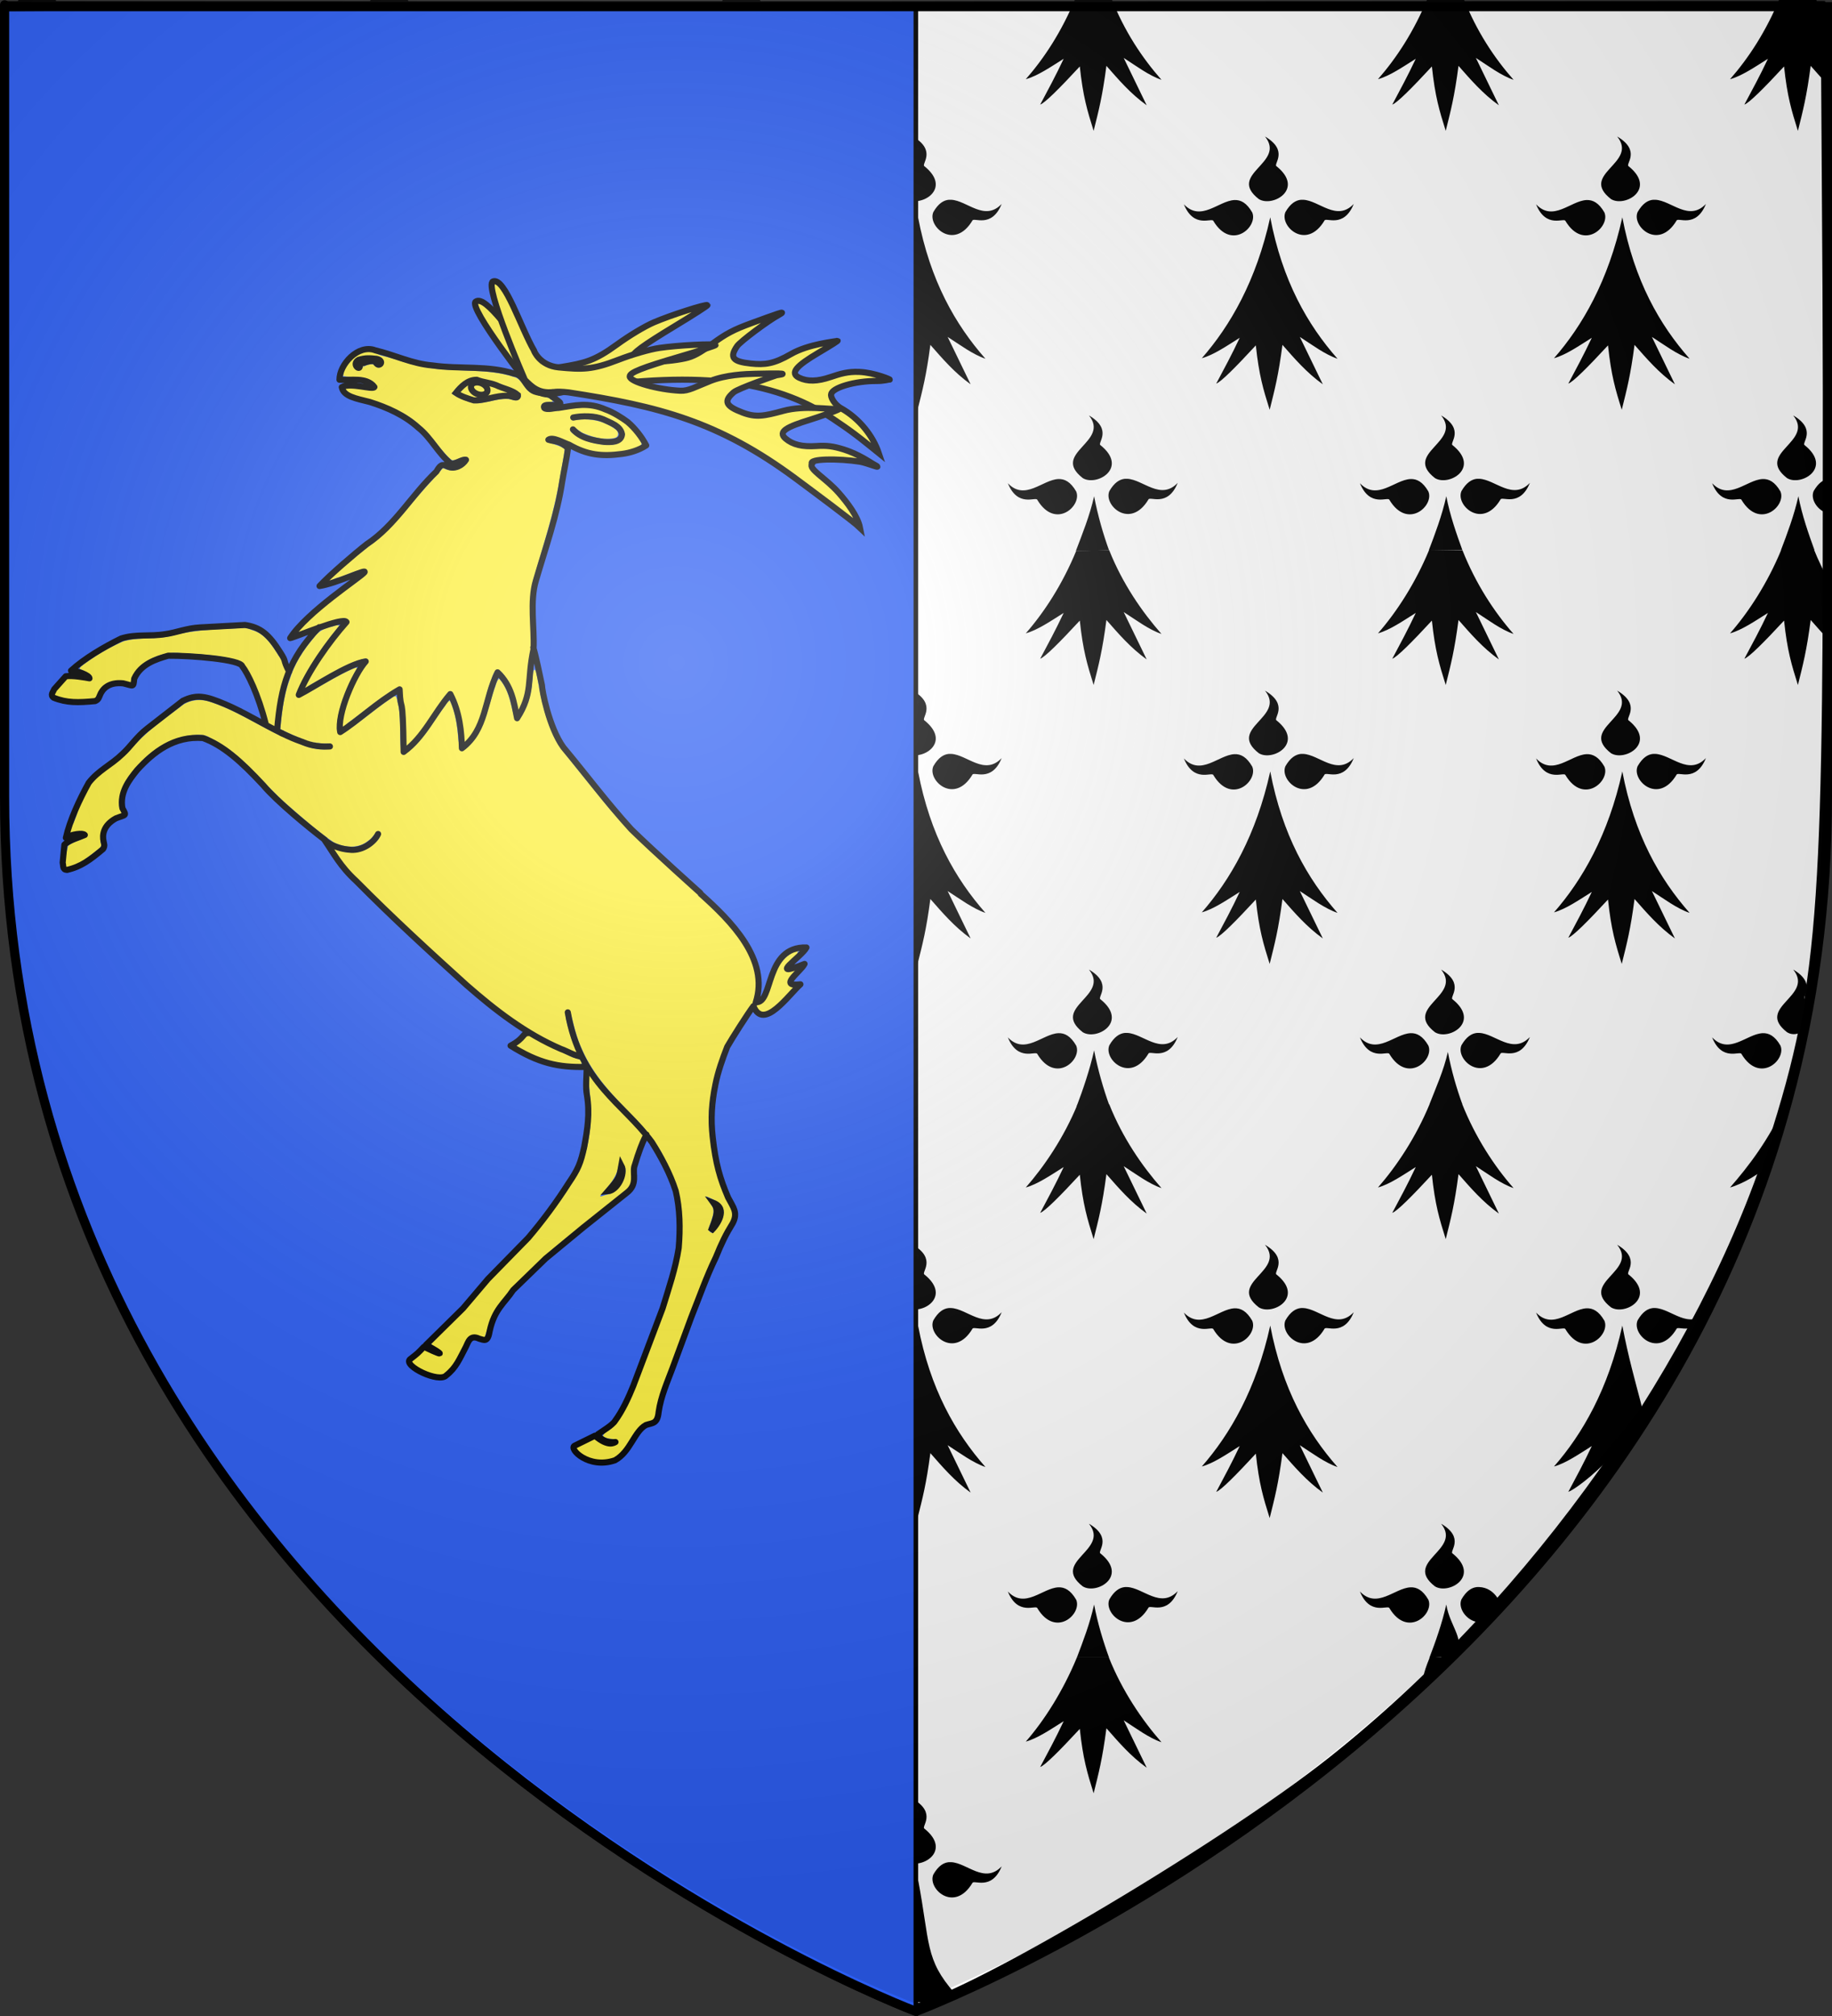 <?xml version="1.0" encoding="UTF-8" standalone="no"?>
<svg
   xmlns:dc="http://purl.org/dc/elements/1.1/"
   xmlns:cc="http://creativecommons.org/ns#"
   xmlns:rdf="http://www.w3.org/1999/02/22-rdf-syntax-ns#"
   xmlns:svg="http://www.w3.org/2000/svg"
   xmlns="http://www.w3.org/2000/svg"
   xmlns:xlink="http://www.w3.org/1999/xlink"
   xmlns:sodipodi="http://sodipodi.sourceforge.net/DTD/sodipodi-0.dtd"
   xmlns:inkscape="http://www.inkscape.org/namespaces/inkscape"
   height="660"
   width="600"
   version="1.0"
   id="svg2"
   sodipodi:version="0.32"
   inkscape:version="0.48.1 r9760"
   sodipodi:docname="Blason ville fr Payra-sur-l’Hers 11.svg"
   inkscape:export-filename="/Users/olivier/Desktop/Blason Rouge/Blason_Vide_3D.png"
   inkscape:export-xdpi="144"
   inkscape:export-ydpi="144"
   inkscape:output_extension="org.inkscape.output.svg.inkscape">
  <rect width="100%" height="100%" fill="#333333" stroke="none"/>
  <sodipodi:namedview
     inkscape:window-height="659"
     inkscape:window-width="1114"
     inkscape:pageshadow="2"
     inkscape:pageopacity="0.0"
     guidetolerance="10.0"
     gridtolerance="10.0"
     objecttolerance="10.0"
     borderopacity="1.0"
     bordercolor="#666666"
     pagecolor="#ffffff"
     id="base"
     showgrid="false"
     height="660px"
     inkscape:zoom="0.66761168"
     inkscape:cx="299.99999"
     inkscape:cy="330.28154"
     inkscape:window-x="-4"
     inkscape:window-y="0"
     inkscape:current-layer="g5005"
     inkscape:window-maximized="0" />
  <desc
     id="desc4">Flag of Canton of Valais (Wallis)</desc>
  <defs
     id="defs6">
    <inkscape:perspective
       sodipodi:type="inkscape:persp3d"
       inkscape:vp_x="0 : 330 : 1"
       inkscape:vp_y="0 : 1000 : 0"
       inkscape:vp_z="600 : 330 : 1"
       inkscape:persp3d-origin="300 : 220 : 1"
       id="perspective78" />
    <linearGradient
       id="linearGradient2893">
      <stop
         style="stop-color:white;stop-opacity:0.314;"
         offset="0"
         id="stop2895" />
      <stop
         id="stop2897"
         offset="0.19"
         style="stop-color:white;stop-opacity:0.251;" />
      <stop
         style="stop-color:#6b6b6b;stop-opacity:0.125;"
         offset="0.6"
         id="stop2901" />
      <stop
         style="stop-color:black;stop-opacity:0.125;"
         offset="1"
         id="stop2899" />
    </linearGradient>
    <linearGradient
       id="linearGradient2885">
      <stop
         id="stop2887"
         offset="0"
         style="stop-color:white;stop-opacity:1;" />
      <stop
         style="stop-color:white;stop-opacity:1;"
         offset="0.229"
         id="stop2891" />
      <stop
         id="stop2889"
         offset="1"
         style="stop-color:black;stop-opacity:1;" />
    </linearGradient>
    <linearGradient
       id="linearGradient2955">
      <stop
         id="stop2867"
         offset="0"
         style="stop-color:#fd0000;stop-opacity:1;" />
      <stop
         style="stop-color:#e77275;stop-opacity:0.659;"
         offset="0.5"
         id="stop2873" />
      <stop
         style="stop-color:black;stop-opacity:0.323;"
         offset="1"
         id="stop2959" />
    </linearGradient>
    <radialGradient
       inkscape:collect="always"
       xlink:href="#linearGradient2955"
       id="radialGradient2961"
       cx="225.524"
       cy="218.901"
       fx="225.524"
       fy="218.901"
       r="300"
       gradientTransform="matrix(-4.167939e-4,2.183,-1.884,-3.599562e-4,615.597,-289.121)"
       gradientUnits="userSpaceOnUse" />
    <polygon
       id="star"
       transform="scale(53,53)"
       points="0,-1 0.588,0.809 -0.951,-0.309 0.951,-0.309 -0.588,0.809 0,-1 " />
    <clipPath
       id="clip">
      <path
         d="M 0,-200 L 0,600 L 300,600 L 300,-200 L 0,-200 z "
         id="path10" />
    </clipPath>
    <radialGradient
       inkscape:collect="always"
       xlink:href="#linearGradient2955"
       id="radialGradient1911"
       gradientUnits="userSpaceOnUse"
       gradientTransform="matrix(-4.167939e-4,2.183,-1.884,-3.599562e-4,615.597,-289.121)"
       cx="225.524"
       cy="218.901"
       fx="225.524"
       fy="218.901"
       r="300" />
    <radialGradient
       inkscape:collect="always"
       xlink:href="#linearGradient2955"
       id="radialGradient2865"
       gradientUnits="userSpaceOnUse"
       gradientTransform="matrix(0,1.749,-1.593,-1.049767e-7,551.788,-191.29)"
       cx="225.524"
       cy="218.901"
       fx="225.524"
       fy="218.901"
       r="300" />
    <radialGradient
       inkscape:collect="always"
       xlink:href="#linearGradient2955"
       id="radialGradient2871"
       gradientUnits="userSpaceOnUse"
       gradientTransform="matrix(0,1.386,-1.323,-5.741131e-8,-158.082,-109.541)"
       cx="225.524"
       cy="218.901"
       fx="225.524"
       fy="218.901"
       r="300" />
    <radialGradient
       inkscape:collect="always"
       xlink:href="#linearGradient2893"
       id="radialGradient3163"
       gradientUnits="userSpaceOnUse"
       gradientTransform="matrix(1.353,0,0,1.349,-78.197,-88.487)"
       cx="221.445"
       cy="226.331"
       fx="221.445"
       fy="226.331"
       r="300" />
    <linearGradient
       id="linearGradient2569">
      <stop
         style="stop-color:white;stop-opacity:0.314"
         offset="0"
         id="stop2571" />
      <stop
         style="stop-color:white;stop-opacity:0.251"
         offset="0.19"
         id="stop2573" />
      <stop
         style="stop-color:#6b6b6b;stop-opacity:0.125"
         offset="0.6"
         id="stop2575" />
      <stop
         style="stop-color:black;stop-opacity:0.125"
         offset="1"
         id="stop2577" />
    </linearGradient>
    <linearGradient
       id="linearGradient2561">
      <stop
         style="stop-color:white;stop-opacity:1"
         offset="0"
         id="stop2563" />
      <stop
         style="stop-color:white;stop-opacity:1"
         offset="0.229"
         id="stop2565" />
      <stop
         style="stop-color:black;stop-opacity:1"
         offset="1"
         id="stop2567" />
    </linearGradient>
    <linearGradient
       id="linearGradient2553">
      <stop
         style="stop-color:#fd0000;stop-opacity:1"
         offset="0"
         id="stop2555" />
      <stop
         style="stop-color:#e77275;stop-opacity:0.659"
         offset="0.5"
         id="stop2557" />
      <stop
         style="stop-color:black;stop-opacity:0.323"
         offset="1"
         id="stop2559" />
    </linearGradient>
    <radialGradient
       cx="225.524"
       cy="218.901"
       r="300"
       fx="225.524"
       fy="218.901"
       id="radialGradient2551"
       xlink:href="#linearGradient2955"
       gradientUnits="userSpaceOnUse"
       gradientTransform="matrix(-4.167939e-4,2.183,-1.884,-3.599562e-4,615.597,-289.121)" />
    <polygon
       points="0,-1 0.588,0.809 -0.951,-0.309 0.951,-0.309 -0.588,0.809 0,-1 "
       transform="scale(53,53)"
       id="polygon2549" />
    <clipPath
       id="clipPath2545">
      <path
         d="M 0,-200 L 0,600 L 300,600 L 300,-200 L 0,-200 z "
         id="path2547" />
    </clipPath>
    <radialGradient
       cx="225.524"
       cy="218.901"
       r="300"
       fx="225.524"
       fy="218.901"
       id="radialGradient2543"
       xlink:href="#linearGradient2955"
       gradientUnits="userSpaceOnUse"
       gradientTransform="matrix(-4.167939e-4,2.183,-1.884,-3.599562e-4,615.597,-289.121)" />
    <radialGradient
       cx="225.524"
       cy="218.901"
       r="300"
       fx="225.524"
       fy="218.901"
       id="radialGradient2541"
       xlink:href="#linearGradient2955"
       gradientUnits="userSpaceOnUse"
       gradientTransform="matrix(0,1.749,-1.593,-1.049767e-7,551.788,-191.29)" />
    <radialGradient
       cx="225.524"
       cy="218.901"
       r="300"
       fx="225.524"
       fy="218.901"
       id="radialGradient2539"
       xlink:href="#linearGradient2955"
       gradientUnits="userSpaceOnUse"
       gradientTransform="matrix(0,1.386,-1.323,-5.741131e-8,-158.082,-109.541)" />
    <inkscape:perspective
       sodipodi:type="inkscape:persp3d"
       inkscape:vp_x="0 : 330 : 1"
       inkscape:vp_y="0 : 1000 : 0"
       inkscape:vp_z="600 : 330 : 1"
       inkscape:persp3d-origin="300 : 220 : 1"
       id="perspective41" />
    <linearGradient
       id="linearGradient4843">
      <stop
         style="stop-color:white;stop-opacity:0.314;"
         offset="0"
         id="stop4845" />
      <stop
         id="stop4847"
         offset="0.19"
         style="stop-color:white;stop-opacity:0.251;" />
      <stop
         style="stop-color:#6b6b6b;stop-opacity:0.125;"
         offset="0.6"
         id="stop4849" />
      <stop
         style="stop-color:black;stop-opacity:0.125;"
         offset="1"
         id="stop4851" />
    </linearGradient>
    <linearGradient
       id="linearGradient4853">
      <stop
         id="stop4855"
         offset="0"
         style="stop-color:white;stop-opacity:1;" />
      <stop
         style="stop-color:white;stop-opacity:1;"
         offset="0.229"
         id="stop4857" />
      <stop
         id="stop4859"
         offset="1"
         style="stop-color:black;stop-opacity:1;" />
    </linearGradient>
    <linearGradient
       id="linearGradient4861">
      <stop
         id="stop4863"
         offset="0"
         style="stop-color:#fd0000;stop-opacity:1;" />
      <stop
         style="stop-color:#e77275;stop-opacity:0.659;"
         offset="0.5"
         id="stop4865" />
      <stop
         style="stop-color:black;stop-opacity:0.323;"
         offset="1"
         id="stop4867" />
    </linearGradient>
    <radialGradient
       inkscape:collect="always"
       xlink:href="#linearGradient2955-4"
       id="radialGradient4869"
       cx="225.524"
       cy="218.901"
       fx="225.524"
       fy="218.901"
       r="300"
       gradientTransform="matrix(-4.167939e-4,2.183,-1.884,-3.599562e-4,615.597,-289.121)"
       gradientUnits="userSpaceOnUse" />
    <polygon
       id="polygon4871"
       transform="scale(53,53)"
       points="0,-1 0.588,0.809 -0.951,-0.309 0.951,-0.309 -0.588,0.809 0,-1 " />
    <clipPath
       id="clipPath4873">
      <path
         d="M 0,-200 L 0,600 L 300,600 L 300,-200 L 0,-200 z "
         id="path4875" />
    </clipPath>
    <radialGradient
       inkscape:collect="always"
       xlink:href="#linearGradient2955-4"
       id="radialGradient4877"
       gradientUnits="userSpaceOnUse"
       gradientTransform="matrix(-4.167939e-4,2.183,-1.884,-3.599562e-4,615.597,-289.121)"
       cx="225.524"
       cy="218.901"
       fx="225.524"
       fy="218.901"
       r="300" />
    <radialGradient
       inkscape:collect="always"
       xlink:href="#linearGradient2955-4"
       id="radialGradient4879"
       gradientUnits="userSpaceOnUse"
       gradientTransform="matrix(0,1.749,-1.593,-1.049767e-7,551.788,-191.29)"
       cx="225.524"
       cy="218.901"
       fx="225.524"
       fy="218.901"
       r="300" />
    <radialGradient
       inkscape:collect="always"
       xlink:href="#linearGradient2955-4"
       id="radialGradient4881"
       gradientUnits="userSpaceOnUse"
       gradientTransform="matrix(0,1.386,-1.323,-5.741131e-8,-158.082,-109.541)"
       cx="225.524"
       cy="218.901"
       fx="225.524"
       fy="218.901"
       r="300" />
    <radialGradient
       inkscape:collect="always"
       xlink:href="#linearGradient2893-5"
       id="radialGradient4883"
       gradientUnits="userSpaceOnUse"
       gradientTransform="matrix(1.353,0,0,1.349,-77.629,-85.747)"
       cx="221.445"
       cy="226.331"
       fx="221.445"
       fy="226.331"
       r="300" />
    <inkscape:perspective
       sodipodi:type="inkscape:persp3d"
       inkscape:vp_x="0 : 526.18109 : 1"
       inkscape:vp_y="0 : 1000 : 0"
       inkscape:vp_z="744.09448 : 526.18109 : 1"
       inkscape:persp3d-origin="372.04724 : 350.78739 : 1"
       id="perspective14" />
    <inkscape:perspective
       sodipodi:type="inkscape:persp3d"
       inkscape:vp_x="0 : 182.47136 : 1"
       inkscape:vp_y="0 : 1000 : 0"
       inkscape:vp_z="349.42258 : 182.47136 : 1"
       inkscape:persp3d-origin="174.71129 : 121.64757 : 1"
       id="perspective28" />
    <radialGradient
       gradientTransform="matrix(1.551,0,0,1.35,-227.894,-51.264)"
       gradientUnits="userSpaceOnUse"
       xlink:href="#linearGradient2893-5"
       id="radialGradient11919"
       fy="200.448"
       fx="285.186"
       r="300"
       cy="200.448"
       cx="285.186" />
    <linearGradient
       id="linearGradient3353">
      <stop
         id="stop3355"
         offset="0"
         style="stop-color:#ffffff;stop-opacity:0.314" />
      <stop
         id="stop3357"
         offset="0.19"
         style="stop-color:#ffffff;stop-opacity:0.251" />
      <stop
         id="stop3359"
         offset="0.6"
         style="stop-color:#6b6b6b;stop-opacity:0.125" />
      <stop
         id="stop3361"
         offset="1"
         style="stop-color:#000000;stop-opacity:0.125" />
    </linearGradient>
    <inkscape:perspective
       id="perspective204"
       inkscape:persp3d-origin="300 : 220 : 1"
       inkscape:vp_z="600 : 330 : 1"
       inkscape:vp_y="0 : 1000 : 0"
       inkscape:vp_x="0 : 330 : 1"
       sodipodi:type="inkscape:persp3d" />
    <radialGradient
       gradientTransform="matrix(1.551,0,0,1.35,-227.894,-51.264)"
       gradientUnits="userSpaceOnUse"
       xlink:href="#linearGradient2893-5"
       id="radialGradient2888"
       fy="200.448"
       fx="285.186"
       r="300"
       cy="200.448"
       cx="285.186" />
    <linearGradient
       id="linearGradient2878">
      <stop
         id="stop2880"
         offset="0"
         style="stop-color:#ffffff;stop-opacity:0.314" />
      <stop
         id="stop2882"
         offset="0.19"
         style="stop-color:#ffffff;stop-opacity:0.251" />
      <stop
         id="stop2884"
         offset="0.6"
         style="stop-color:#6b6b6b;stop-opacity:0.125" />
      <stop
         id="stop2886"
         offset="1"
         style="stop-color:#000000;stop-opacity:0.125" />
    </linearGradient>
    <inkscape:perspective
       id="perspective2876"
       inkscape:persp3d-origin="300 : 220 : 1"
       inkscape:vp_z="600 : 330 : 1"
       inkscape:vp_y="0 : 1000 : 0"
       inkscape:vp_x="0 : 330 : 1"
       sodipodi:type="inkscape:persp3d" />
    <radialGradient
       r="300"
       fy="218.901"
       fx="225.524"
       cy="218.901"
       cx="225.524"
       gradientTransform="matrix(0,1.386,-1.323,-5.741131e-8,-158.082,-109.541)"
       gradientUnits="userSpaceOnUse"
       id="radialGradient2871-7"
       xlink:href="#linearGradient2955-4"
       inkscape:collect="always" />
    <radialGradient
       r="300"
       fy="218.901"
       fx="225.524"
       cy="218.901"
       cx="225.524"
       gradientTransform="matrix(0,1.749,-1.593,-1.049767e-7,551.788,-191.29)"
       gradientUnits="userSpaceOnUse"
       id="radialGradient2865-6"
       xlink:href="#linearGradient2955-4"
       inkscape:collect="always" />
    <radialGradient
       r="300"
       fy="218.901"
       fx="225.524"
       cy="218.901"
       cx="225.524"
       gradientTransform="matrix(-4.167939e-4,2.183,-1.884,-3.599562e-4,615.597,-289.121)"
       gradientUnits="userSpaceOnUse"
       id="radialGradient1911-6"
       xlink:href="#linearGradient2955-4"
       inkscape:collect="always" />
    <clipPath
       id="clip-2">
      <path
         id="path10-2"
         d="M 0,-200 L 0,600 L 300,600 L 300,-200 L 0,-200 z " />
    </clipPath>
    <polygon
       points="0,-1 0.588,0.809 -0.951,-0.309 0.951,-0.309 -0.588,0.809 0,-1 "
       transform="scale(53,53)"
       id="star-5" />
    <radialGradient
       gradientUnits="userSpaceOnUse"
       gradientTransform="matrix(-4.167939e-4,2.183,-1.884,-3.599562e-4,615.597,-289.121)"
       r="300"
       fy="218.901"
       fx="225.524"
       cy="218.901"
       cx="225.524"
       id="radialGradient2961-3"
       xlink:href="#linearGradient2955-4"
       inkscape:collect="always" />
    <linearGradient
       id="linearGradient2955-4">
      <stop
         style="stop-color:#fd0000;stop-opacity:1;"
         offset="0"
         id="stop2867-1" />
      <stop
         id="stop2873-8"
         offset="0.5"
         style="stop-color:#e77275;stop-opacity:0.659;" />
      <stop
         id="stop2959-8"
         offset="1"
         style="stop-color:black;stop-opacity:0.323;" />
    </linearGradient>
    <linearGradient
       id="linearGradient2885-1">
      <stop
         style="stop-color:white;stop-opacity:1;"
         offset="0"
         id="stop2887-7" />
      <stop
         id="stop2891-5"
         offset="0.229"
         style="stop-color:white;stop-opacity:1;" />
      <stop
         style="stop-color:black;stop-opacity:1;"
         offset="1"
         id="stop2889-5" />
    </linearGradient>
    <linearGradient
       id="linearGradient2893-5">
      <stop
         id="stop2895-9"
         offset="0"
         style="stop-color:white;stop-opacity:0.314;" />
      <stop
         style="stop-color:white;stop-opacity:0.251;"
         offset="0.19"
         id="stop2897-5" />
      <stop
         id="stop2901-4"
         offset="0.6"
         style="stop-color:#6b6b6b;stop-opacity:0.125;" />
      <stop
         id="stop2899-9"
         offset="1"
         style="stop-color:black;stop-opacity:0.125;" />
    </linearGradient>
    <inkscape:perspective
       id="perspective35"
       inkscape:persp3d-origin="300 : 220 : 1"
       inkscape:vp_z="600 : 330 : 1"
       inkscape:vp_y="0 : 1000 : 0"
       inkscape:vp_x="0 : 330 : 1"
       sodipodi:type="inkscape:persp3d" />
  </defs>
  <g
     inkscape:groupmode="layer"
     id="layer3"
     inkscape:label="Fond écu"
     style="display:inline"
     sodipodi:insensitive="true">
    <path
       style="fill:#ffffff;fill-opacity:1;fill-rule:nonzero;stroke:#000000;stroke-width:2.443;stroke-linecap:round;stroke-linejoin:bevel;stroke-miterlimit:4;stroke-opacity:1;stroke-dasharray:none;stroke-dashoffset:0"
       d="M 259.672,638.346 C 119.104,565.364 28.543,450.18 6.782,322.892 2.264,296.467 1.892,283.161 1.892,147.93 l 0,-146.362 295.652,0 299.971,0 0.806,126.804 c -0.075,165.706 -0.41,191.27 -18.132,246.173 -22.67,70.231 -76.797,148.244 -143.79,201.518 -37.151,29.543 -125.749,81.634 -138.922,81.432 -2.372,-0.036 -20.335,-10.079 -37.806,-19.15 z"
       id="path2450"
       sodipodi:nodetypes="cscccccsssc"
       inkscape:connector-curvature="0" />
    <g
       style="display:inline"
       id="g3251"
       transform="translate(0.814,-1.973)">
      <g
         id="g2329"
         style="fill:#ffffff;fill-opacity:1;stroke:none;display:inline"
         transform="translate(-752.725,-197.123)">
        <g
           style="stroke:none"
           transform="matrix(1,0,0,0.914,652.152,-135.386)"
           id="g46381">
          <path
             d="m 106.031,365.291 c -1.402,3.715 -2.925,7.187 -4.531,10.438 l 0,11.75 c 0.221,-0.153 0.436,-0.318 0.656,-0.469 -0.217,0.505 -0.44,0.975 -0.656,1.469 l 0,8.125 c 1.773,-1.982 3.7,-4.198 5.938,-6.844 1.034,10.724 2.443,15.791 4.531,23.062 1.663,-7.26 2.868,-12.249 4.188,-23.281 3.976,4.934 7.808,9.893 13.188,14.125 L 121.812,386.697 c 3.9,2.727 8.24,6.322 12.375,7.844 -6.379,-7.915 -12.114,-17.355 -16.438,-29.25 l -11.719,0 z m 115.344,0 c -4.522,11.986 -10.237,21.48 -16.281,29.031 3.855,-1.157 8.184,-4.436 12.375,-7.312 -2.563,5.97 -5.125,11.139 -7.688,16.406 1.53,-0.567 6.374,-5.856 12.969,-13.656 1.034,10.724 2.443,15.791 4.531,23.062 1.663,-7.26 2.868,-12.249 4.188,-23.281 3.976,4.934 7.839,9.893 13.219,14.125 L 237.156,386.697 c 3.9,2.727 8.208,6.322 12.344,7.844 -6.378,-7.914 -12.092,-17.356 -16.406,-29.25 l -11.719,0 z m 115.312,0 c -4.522,11.986 -10.237,21.48 -16.281,29.031 3.855,-1.157 8.216,-4.436 12.406,-7.312 -2.563,5.97 -5.156,11.139 -7.719,16.406 1.53,-0.567 6.405,-5.856 13,-13.656 1.034,10.724 2.443,15.791 4.531,23.062 1.663,-7.26 2.868,-12.249 4.188,-23.281 3.976,4.934 7.808,9.893 13.188,14.125 L 352.469,386.697 c 3.9,2.727 8.208,6.322 12.344,7.844 -6.378,-7.914 -12.092,-17.356 -16.406,-29.25 l -11.719,0 z m 115.312,0 c -4.522,11.986 -10.237,21.48 -16.281,29.031 3.855,-1.157 8.216,-4.436 12.406,-7.312 -2.563,5.97 -5.125,11.139 -7.688,16.406 1.53,-0.567 6.374,-5.856 12.969,-13.656 1.034,10.724 2.443,15.791 4.531,23.062 1.663,-7.26 2.868,-12.249 4.188,-23.281 3.976,4.934 7.808,9.893 13.188,14.125 L 467.781,386.697 c 3.9,2.727 8.24,6.322 12.375,7.844 -6.379,-7.915 -12.114,-17.355 -16.438,-29.25 l -11.719,0 z m 115.344,0 c -4.522,11.986 -10.237,21.48 -16.281,29.031 3.855,-1.157 8.184,-4.436 12.375,-7.312 -2.563,5.97 -5.125,11.139 -7.688,16.406 1.53,-0.567 6.374,-5.856 12.969,-13.656 1.034,10.724 2.443,15.791 4.531,23.062 1.663,-7.26 2.868,-12.249 4.188,-23.281 3.976,4.934 7.839,9.893 13.219,14.125 L 583.125,386.697 c 3.9,2.727 8.208,6.322 12.344,7.844 -6.378,-7.914 -12.092,-17.356 -16.406,-29.25 l -11.719,0 z m 115.312,0 c -4.522,11.986 -10.237,21.48 -16.281,29.031 3.855,-1.157 8.216,-4.436 12.406,-7.312 -2.563,5.97 -5.156,11.139 -7.719,16.406 1.53,-0.567 6.405,-5.856 13,-13.656 1.034,10.724 2.443,15.791 4.531,23.062 1.663,-7.26 2.868,-12.249 4.188,-23.281 1.876,2.328 3.729,4.646 5.719,6.906 l 0,-9.594 -0.062,-0.156 c 0.018,0.013 0.044,0.018 0.062,0.031 l 0,-11.594 c -1.488,-3.086 -2.861,-6.358 -4.125,-9.844 l -11.719,0 z m -514.562,49.562 c 7.043,9.556 -12.65,13.361 -2.031,22.406 4.529,3.071 15.106,-3.579 5.812,-11.75 -1.201,-0.7 4.179,-5.531 -3.781,-10.656 z m 115.344,0 c 7.043,9.556 -12.65,13.361 -2.031,22.406 4.529,3.071 15.075,-3.579 5.781,-11.75 -1.201,-0.7 4.21,-5.531 -3.75,-10.656 z m 115.312,0 c 7.043,9.556 -12.65,13.361 -2.031,22.406 4.529,3.071 15.106,-3.579 5.812,-11.75 -1.201,-0.7 4.179,-5.531 -3.781,-10.656 z m 115.312,0 c 7.043,9.556 -12.65,13.361 -2.031,22.406 4.529,3.071 15.106,-3.579 5.812,-11.75 -1.201,-0.7 4.179,-5.531 -3.781,-10.656 z m 115.344,0 c 7.043,9.556 -12.65,13.361 -2.031,22.406 4.529,3.071 15.075,-3.579 5.781,-11.75 -1.201,-0.7 4.21,-5.531 -3.75,-10.656 z M 179.875,437.51 c -1.762,0.182 -3.491,1.371 -5.094,4.406 -2.01,5.088 6.832,13.912 12.781,3.062 0.421,-1.324 6.327,2.916 9.594,-5.969 -5.601,6.437 -11.33,-1.246 -16.531,-1.5 -0.254,-0.012 -0.498,-0.026 -0.75,0 z m 115.312,0 c -1.762,0.182 -3.46,1.371 -5.062,4.406 -2.01,5.088 6.801,13.912 12.75,3.062 0.421,-1.324 6.358,2.916 9.625,-5.969 -5.601,6.437 -11.361,-1.246 -16.562,-1.5 -0.254,-0.012 -0.498,-0.026 -0.75,0 z m 115.312,0 c -1.762,0.182 -3.46,1.371 -5.062,4.406 -2.01,5.088 6.832,13.912 12.781,3.062 0.421,-1.324 6.327,2.916 9.594,-5.969 -5.601,6.437 -11.33,-1.246 -16.531,-1.5 -0.254,-0.012 -0.53,-0.026 -0.781,0 z m 115.344,0 c -1.762,0.182 -3.491,1.371 -5.094,4.406 -2.01,5.088 6.832,13.912 12.781,3.062 0.421,-1.324 6.327,2.916 9.594,-5.969 -5.601,6.437 -11.33,-1.246 -16.531,-1.5 -0.254,-0.012 -0.498,-0.026 -0.75,0 z m 115.312,0 c -1.762,0.182 -3.46,1.371 -5.062,4.406 -2.01,5.088 6.801,13.912 12.75,3.062 0.421,-1.324 6.358,2.916 9.625,-5.969 -5.601,6.437 -11.361,-1.246 -16.562,-1.5 -0.254,-0.012 -0.498,-0.026 -0.75,0 z m -483.062,0.094 c -5.201,0.254 -10.962,7.969 -16.562,1.531 3.266,8.884 9.235,4.645 9.656,5.969 5.949,10.849 14.729,2.026 12.719,-3.062 -1.832,-3.469 -3.777,-4.537 -5.812,-4.438 z m 115.312,0 c -5.201,0.254 -10.931,7.969 -16.531,1.531 3.266,8.884 9.204,4.645 9.625,5.969 5.949,10.849 14.76,2.026 12.75,-3.062 -1.832,-3.469 -3.809,-4.537 -5.844,-4.438 z m 115.312,0 c -5.201,0.254 -10.931,7.969 -16.531,1.531 3.267,8.884 9.235,4.645 9.656,5.969 5.949,10.849 14.729,2.026 12.719,-3.062 -1.832,-3.469 -3.809,-4.537 -5.844,-4.438 z m 115.344,0 c -5.201,0.254 -10.962,7.969 -16.562,1.531 3.267,8.884 9.235,4.645 9.656,5.969 5.949,10.849 14.729,2.026 12.719,-3.062 -1.832,-3.469 -3.777,-4.537 -5.812,-4.438 z m 115.312,0 c -5.201,0.254 -10.931,7.969 -16.531,1.531 3.267,8.884 9.204,4.645 9.625,5.969 5.949,10.849 14.76,2.026 12.75,-3.062 -1.832,-3.469 -3.809,-4.537 -5.844,-4.438 z m -449.562,6.188 c -4.58,22.765 -13.131,38.881 -22.406,50.469 3.855,-1.157 8.216,-4.436 12.406,-7.312 -2.563,5.97 -5.125,11.139 -7.688,16.406 1.53,-0.567 6.374,-5.887 12.969,-13.688 1.034,10.724 2.443,15.791 4.531,23.062 1.663,-7.26 2.868,-12.217 4.188,-23.25 3.976,4.934 7.839,9.893 13.219,14.125 L 179.5,486.635 c 3.9,2.727 8.208,6.291 12.344,7.812 -9.805,-12.166 -18.072,-27.889 -22.031,-50.656 z m 115.312,0 c -4.58,22.765 -13.1,38.881 -22.375,50.469 3.855,-1.157 8.184,-4.436 12.375,-7.312 -2.563,5.97 -5.125,11.139 -7.688,16.406 1.53,-0.567 6.405,-5.887 13,-13.688 1.034,10.724 2.412,15.791 4.5,23.062 1.663,-7.26 2.868,-12.217 4.188,-23.25 3.976,4.934 7.839,9.893 13.219,14.125 L 294.812,486.635 c 3.9,2.727 8.208,6.291 12.344,7.812 -9.805,-12.166 -18.072,-27.889 -22.031,-50.656 z m 115.312,0 c -4.58,22.765 -13.1,38.881 -22.375,50.469 3.855,-1.157 8.216,-4.436 12.406,-7.312 -2.563,5.97 -5.156,11.139 -7.719,16.406 1.53,-0.567 6.405,-5.887 13,-13.688 1.034,10.724 2.443,15.791 4.531,23.062 1.663,-7.26 2.868,-12.217 4.188,-23.25 3.976,4.934 7.808,9.893 13.188,14.125 L 410.125,486.635 c 3.9,2.727 8.24,6.291 12.375,7.812 -9.805,-12.166 -18.104,-27.889 -22.062,-50.656 z m 115.344,0 c -4.58,22.765 -13.131,38.881 -22.406,50.469 3.855,-1.157 8.216,-4.436 12.406,-7.312 -2.563,5.97 -5.125,11.139 -7.688,16.406 1.53,-0.567 6.374,-5.887 12.969,-13.688 1.034,10.724 2.443,15.791 4.531,23.062 1.663,-7.26 2.868,-12.217 4.188,-23.25 3.976,4.934 7.839,9.893 13.219,14.125 l -7.531,-16.969 c 3.9,2.727 8.208,6.291 12.344,7.812 -9.805,-12.166 -18.072,-27.889 -22.031,-50.656 z m 115.312,0 c -4.58,22.765 -13.1,38.881 -22.375,50.469 3.855,-1.157 8.184,-4.436 12.375,-7.312 -2.563,5.97 -5.125,11.139 -7.688,16.406 1.53,-0.567 6.405,-5.887 13,-13.688 1.034,10.724 2.412,15.791 4.5,23.062 1.663,-7.26 2.868,-12.217 4.188,-23.25 3.976,4.934 7.839,9.893 13.219,14.125 l -7.531,-16.969 c 3.9,2.727 8.208,6.291 12.344,7.812 -9.805,-12.166 -18.072,-27.889 -22.031,-50.656 z M 110.438,514.76 c 7.043,9.556 -12.65,13.393 -2.031,22.438 4.529,3.071 15.106,-3.61 5.812,-11.781 -1.201,-0.7 4.179,-5.531 -3.781,-10.656 z m 115.344,0 c 7.043,9.556 -12.65,13.393 -2.031,22.438 4.529,3.071 15.075,-3.61 5.781,-11.781 -1.201,-0.7 4.21,-5.531 -3.75,-10.656 z m 115.312,0 c 7.043,9.556 -12.65,13.393 -2.031,22.438 4.529,3.071 15.075,-3.61 5.781,-11.781 -1.201,-0.7 4.21,-5.531 -3.75,-10.656 z m 115.312,0 c 7.043,9.556 -12.65,13.393 -2.031,22.438 4.529,3.071 15.106,-3.61 5.812,-11.781 -1.201,-0.7 4.179,-5.531 -3.781,-10.656 z m 115.344,0 c 7.043,9.556 -12.65,13.393 -2.031,22.438 4.529,3.071 15.075,-3.61 5.781,-11.781 -1.201,-0.7 4.21,-5.531 -3.75,-10.656 z m 115.312,0 c 7.043,9.556 -12.65,13.393 -2.031,22.438 4.529,3.071 15.075,-3.61 5.781,-11.781 -1.201,-0.7 4.21,-5.531 -3.75,-10.656 z M 122.219,537.447 c -1.762,0.182 -3.491,1.371 -5.094,4.406 -2.01,5.088 6.832,13.881 12.781,3.031 0.421,-1.324 6.327,2.916 9.594,-5.969 -5.601,6.437 -11.33,-1.214 -16.531,-1.469 -0.254,-0.013 -0.498,-0.026 -0.75,0 z m 115.312,0 c -1.762,0.182 -3.491,1.371 -5.094,4.406 -2.01,5.088 6.832,13.881 12.781,3.031 0.421,-1.324 6.358,2.916 9.625,-5.969 -5.601,6.437 -11.361,-1.214 -16.562,-1.469 -0.254,-0.013 -0.498,-0.026 -0.75,0 z m 115.312,0 c -1.762,0.182 -3.46,1.371 -5.062,4.406 -2.01,5.088 6.832,13.881 12.781,3.031 0.421,-1.324 6.327,2.916 9.594,-5.969 -5.601,6.437 -11.33,-1.214 -16.531,-1.469 -0.254,-0.013 -0.53,-0.026 -0.781,0 z m 115.344,0 c -1.762,0.182 -3.491,1.371 -5.094,4.406 -2.01,5.088 6.832,13.881 12.781,3.031 0.421,-1.324 6.327,2.916 9.594,-5.969 -5.601,6.437 -11.33,-1.214 -16.531,-1.469 -0.254,-0.013 -0.498,-0.026 -0.75,0 z m 115.312,0 c -1.762,0.182 -3.491,1.371 -5.094,4.406 -2.01,5.088 6.832,13.881 12.781,3.031 0.421,-1.324 6.358,2.916 9.625,-5.969 -5.601,6.437 -11.361,-1.214 -16.562,-1.469 -0.254,-0.013 -0.498,-0.026 -0.75,0 z m 115,0.062 c -1.649,0.287 -3.243,1.49 -4.75,4.344 -1.162,2.94 1.316,7.091 4.75,8 l 0,-12.344 z m -482.75,0.031 c -5.201,0.254 -10.962,7.937 -16.562,1.5 3.266,8.884 9.235,4.645 9.656,5.969 5.949,10.849 14.76,2.057 12.75,-3.031 -1.832,-3.469 -3.809,-4.537 -5.844,-4.438 z m 115.312,0 c -5.201,0.254 -10.931,7.937 -16.531,1.5 3.266,8.884 9.204,4.645 9.625,5.969 5.949,10.849 14.76,2.057 12.75,-3.031 -1.832,-3.469 -3.809,-4.537 -5.844,-4.438 z m 115.312,0 c -5.201,0.254 -10.931,7.937 -16.531,1.5 3.266,8.884 9.235,4.645 9.656,5.969 5.949,10.849 14.729,2.057 12.719,-3.031 -1.832,-3.469 -3.809,-4.537 -5.844,-4.438 z m 115.344,0 c -5.201,0.254 -10.962,7.937 -16.562,1.5 3.266,8.884 9.235,4.645 9.656,5.969 5.949,10.849 14.76,2.057 12.75,-3.031 -1.832,-3.469 -3.809,-4.537 -5.844,-4.438 z m 115.312,0 c -5.201,0.254 -10.931,7.937 -16.531,1.5 3.267,8.884 9.204,4.645 9.625,5.969 5.949,10.849 14.76,2.057 12.75,-3.031 -1.832,-3.469 -3.809,-4.537 -5.844,-4.438 z M 101.5,537.635 l 0,12.375 c 3.444,-0.879 5.918,-5.075 4.75,-8.031 -1.498,-2.836 -3.106,-4.043 -4.75,-4.344 z m 10.625,6.062 c -1.362,6.769 -4.059,14.362 -6.034,20.011 l 11.5,0 C 115.712,558.072 113.306,550.491 112.125,543.697 z m 115.344,0 c -1.34,6.658 -3.736,13.684 -5.694,19.289 -0.033,0.094 -0.065,0.187 -0.098,0.28 l 11.064,-0.089 c -1.875,-5.636 -4.091,-12.685 -5.273,-19.48 z m 115.312,0 c -1.362,6.769 -3.735,13.653 -5.71,19.302 l 10.659,0 c -1.875,-5.636 -3.767,-12.508 -4.949,-19.302 z m 115.312,0 c -1.362,6.769 -4.004,13.946 -5.979,19.596 l 2.27,0 8.594,-0.251 c -1.879,-5.636 -3.704,-12.551 -4.885,-19.345 z m 115.344,0 c -1.362,6.769 -3.735,13.653 -5.71,19.302 l 10.983,0 c -1.875,-5.636 -4.091,-12.508 -5.273,-19.302 z m 115.312,0 c -1.362,6.769 -3.735,13.653 -5.71,19.302 l 10.983,0 C 692.148,557.363 689.931,550.491 688.75,543.697 z"
             style="fill:#000000;fill-opacity:1;fill-rule:evenodd;stroke:none;display:inline"
             id="path8822"
             sodipodi:nodetypes="ccccccccccccccccccccccccccccccccccccccccccccccccccccccccccccccccccccccccccccccccccccccccccccccccccccscccccscccccscccccscccccscccccccccccccccccccccccccccccccccccccccccccccccccccccccccccccccccccccccccccccccccccccccccccccccccccccccccccccscccccscccccscccccscccccscccccccccccccccccccccccccccccccccccccccscccccccccccccccccccc"
             inkscape:connector-curvature="0" />
        </g>
      </g>
      <g
         transform="translate(-752.725,-15.71)"
         style="fill:#ffffff;fill-opacity:1;stroke:none;display:inline"
         id="g3221">
        <g
           id="g3223"
           style="stroke:none;display:inline"
           transform="translate(752.644,198.023)" />
        <g
           id="g3227"
           transform="matrix(1,0,0,0.914,652.152,-135.386)"
           style="stroke:none">
          <path
             id="path3229"
             style="fill:#000000;fill-opacity:1;fill-rule:evenodd;stroke:none;display:inline"
             d="m 106.193,365.114 c -1.402,3.715 -3.087,7.364 -4.693,10.615 l 0,11.75 c 0.221,-0.153 0.436,-0.318 0.656,-0.469 -0.217,0.505 -0.44,0.975 -0.656,1.469 l 0,8.125 c 1.773,-1.982 3.7,-4.198 5.938,-6.844 1.034,10.724 2.443,15.791 4.531,23.062 1.663,-7.26 2.868,-12.249 4.188,-23.281 3.976,4.934 7.808,9.893 13.188,14.125 L 121.812,386.697 c 3.9,2.727 8.24,6.322 12.375,7.844 -6.379,-7.915 -12.276,-17.532 -16.599,-29.427 l -11.395,0 z m 115.506,-0.443 c -4.522,11.986 -10.561,22.1 -16.605,29.651 3.855,-1.157 8.184,-4.436 12.375,-7.312 -2.563,5.97 -5.125,11.139 -7.688,16.406 1.53,-0.567 6.374,-5.856 12.969,-13.656 1.034,10.724 2.443,15.791 4.531,23.062 1.663,-7.26 2.868,-12.249 4.188,-23.281 3.976,4.934 7.839,9.893 13.219,14.125 L 237.156,386.697 c 3.9,2.727 8.208,6.322 12.344,7.844 -6.378,-7.914 -12.497,-17.976 -16.811,-29.87 l -10.99,0 z m 115.636,-0.443 c -4.522,11.986 -10.884,22.542 -16.929,30.094 3.855,-1.157 8.216,-4.436 12.406,-7.312 -2.563,5.97 -5.156,11.139 -7.719,16.406 1.53,-0.567 6.405,-5.856 13,-13.656 1.034,10.724 2.443,15.791 4.531,23.062 1.663,-7.26 2.868,-12.249 4.188,-23.281 3.976,4.934 7.808,9.893 13.188,14.125 L 352.469,386.697 c 3.9,2.727 8.208,6.322 12.344,7.844 -6.378,-7.914 -13.064,-18.419 -17.378,-30.313 l -4.124,0 -5.975,0 z m 114.894,0.562 c -4.522,11.986 -10.466,21.981 -16.51,29.532 3.855,-1.157 8.216,-4.436 12.406,-7.312 -2.563,5.97 -5.125,11.139 -7.688,16.406 1.53,-0.567 6.374,-5.856 12.969,-13.656 1.034,10.724 2.443,15.791 4.531,23.062 1.663,-7.26 2.868,-12.249 4.188,-23.281 3.976,4.934 7.808,9.893 13.188,14.125 L 467.781,386.697 c 3.9,2.727 8.24,6.322 12.375,7.844 -6.379,-7.915 -12.801,-18.106 -17.125,-30.002 l -10.803,0.251 z M 567.83,364.405 c -4.522,11.986 -10.722,22.365 -16.767,29.917 3.855,-1.157 8.184,-4.436 12.375,-7.312 -2.563,5.97 -5.125,11.139 -7.688,16.406 1.53,-0.567 6.374,-5.856 12.969,-13.656 1.034,10.724 2.443,15.791 4.531,23.062 1.663,-7.26 2.868,-12.249 4.188,-23.281 3.976,4.934 7.839,9.893 13.219,14.125 L 583.125,386.697 c 3.9,2.727 8.208,6.322 12.344,7.844 -6.378,-7.914 -12.416,-18.065 -16.73,-29.959 L 567.83,364.405 z m 115.312,0 c -4.522,11.986 -10.722,22.365 -16.767,29.917 3.855,-1.157 8.216,-4.436 12.406,-7.312 -2.563,5.97 -5.156,11.139 -7.719,16.406 1.53,-0.567 6.405,-5.856 13,-13.656 1.034,10.724 2.443,15.791 4.531,23.062 1.663,-7.26 2.868,-12.249 4.188,-23.281 1.876,2.328 3.729,4.646 5.719,6.906 l 0,-9.594 -0.062,-0.156 c 0.018,0.013 0.044,0.018 0.062,0.031 l 0,-11.594 c -1.488,-3.086 -3.347,-7.244 -4.611,-10.729 l -10.747,0 z m -515.048,50.448 c 7.043,9.556 -12.65,13.361 -2.031,22.406 4.529,3.071 15.106,-3.579 5.812,-11.75 -1.201,-0.7 4.179,-5.531 -3.781,-10.656 z m 115.344,0 c 7.043,9.556 -12.65,13.361 -2.031,22.406 4.529,3.071 15.075,-3.579 5.781,-11.75 -1.201,-0.7 4.21,-5.531 -3.75,-10.656 z m 115.312,0 c 7.043,9.556 -12.65,13.361 -2.031,22.406 4.529,3.071 15.106,-3.579 5.812,-11.75 -1.201,-0.7 4.179,-5.531 -3.781,-10.656 z m 115.312,0 c 7.043,9.556 -12.65,13.361 -2.031,22.406 4.529,3.071 15.106,-3.579 5.812,-11.75 -1.201,-0.7 4.179,-5.531 -3.781,-10.656 z m 115.344,0 c 7.043,9.556 -12.65,13.361 -2.031,22.406 4.529,3.071 15.075,-3.579 5.781,-11.75 -1.201,-0.7 4.21,-5.531 -3.75,-10.656 z M 179.875,437.51 c -1.762,0.182 -3.491,1.371 -5.094,4.406 -2.01,5.088 6.832,13.912 12.781,3.062 0.421,-1.324 6.327,2.916 9.594,-5.969 -5.601,6.437 -11.33,-1.246 -16.531,-1.5 -0.254,-0.012 -0.498,-0.026 -0.75,0 z m 115.312,0 c -1.762,0.182 -3.46,1.371 -5.062,4.406 -2.01,5.088 6.801,13.912 12.75,3.062 0.421,-1.324 6.358,2.916 9.625,-5.969 -5.601,6.437 -11.361,-1.246 -16.562,-1.5 -0.254,-0.012 -0.498,-0.026 -0.75,0 z m 115.312,0 c -1.762,0.182 -3.46,1.371 -5.062,4.406 -2.01,5.088 6.832,13.912 12.781,3.062 0.421,-1.324 6.327,2.916 9.594,-5.969 -5.601,6.437 -11.33,-1.246 -16.531,-1.5 -0.254,-0.012 -0.53,-0.026 -0.781,0 z m 115.344,0 c -1.762,0.182 -3.491,1.371 -5.094,4.406 -2.01,5.088 6.832,13.912 12.781,3.062 0.421,-1.324 6.327,2.916 9.594,-5.969 -5.601,6.437 -11.33,-1.246 -16.531,-1.5 -0.254,-0.012 -0.498,-0.026 -0.75,0 z m 115.312,0 c -1.762,0.182 -3.46,1.371 -5.062,4.406 -2.01,5.088 6.801,13.912 12.75,3.062 0.421,-1.324 6.358,2.916 9.625,-5.969 -5.601,6.437 -11.361,-1.246 -16.562,-1.5 -0.254,-0.012 -0.498,-0.026 -0.75,0 z m -483.062,0.094 c -5.201,0.254 -10.962,7.969 -16.562,1.531 3.266,8.884 9.235,4.645 9.656,5.969 5.949,10.849 14.729,2.026 12.719,-3.062 -1.832,-3.469 -3.777,-4.537 -5.812,-4.438 z m 115.312,0 c -5.201,0.254 -10.931,7.969 -16.531,1.531 3.266,8.884 9.204,4.645 9.625,5.969 5.949,10.849 14.76,2.026 12.75,-3.062 -1.832,-3.469 -3.809,-4.537 -5.844,-4.438 z m 115.312,0 c -5.201,0.254 -10.931,7.969 -16.531,1.531 3.267,8.884 9.235,4.645 9.656,5.969 5.949,10.849 14.729,2.026 12.719,-3.062 -1.832,-3.469 -3.809,-4.537 -5.844,-4.438 z m 115.344,0 c -5.201,0.254 -10.962,7.969 -16.562,1.531 3.267,8.884 9.235,4.645 9.656,5.969 5.949,10.849 14.729,2.026 12.719,-3.062 -1.832,-3.469 -3.777,-4.537 -5.812,-4.438 z m 115.312,0 c -5.201,0.254 -10.931,7.969 -16.531,1.531 3.267,8.884 9.204,4.645 9.625,5.969 5.949,10.849 14.76,2.026 12.75,-3.062 -1.832,-3.469 -3.809,-4.537 -5.844,-4.438 z m -449.562,6.188 c -4.58,22.765 -13.131,38.881 -22.406,50.469 3.855,-1.157 8.216,-4.436 12.406,-7.312 -2.563,5.97 -5.125,11.139 -7.688,16.406 1.53,-0.567 6.374,-5.887 12.969,-13.688 1.034,10.724 2.443,15.791 4.531,23.062 1.663,-7.26 2.868,-12.217 4.188,-23.25 3.976,4.934 7.839,9.893 13.219,14.125 L 179.5,486.635 c 3.9,2.727 8.208,6.291 12.344,7.812 -9.805,-12.166 -18.072,-27.889 -22.031,-50.656 z m 115.312,0 c -4.58,22.765 -13.1,38.881 -22.375,50.469 3.855,-1.157 8.184,-4.436 12.375,-7.312 -2.563,5.97 -5.125,11.139 -7.688,16.406 1.53,-0.567 6.405,-5.887 13,-13.688 1.034,10.724 2.412,15.791 4.5,23.062 1.663,-7.26 2.868,-12.217 4.188,-23.25 3.976,4.934 7.839,9.893 13.219,14.125 L 294.812,486.635 c 3.9,2.727 8.208,6.291 12.344,7.812 -9.805,-12.166 -18.072,-27.889 -22.031,-50.656 z m 115.312,0 c -4.58,22.765 -13.1,38.881 -22.375,50.469 3.855,-1.157 8.216,-4.436 12.406,-7.312 -2.563,5.97 -5.156,11.139 -7.719,16.406 1.53,-0.567 6.405,-5.887 13,-13.688 1.034,10.724 2.443,15.791 4.531,23.062 1.663,-7.26 2.868,-12.217 4.188,-23.25 3.976,4.934 7.808,9.893 13.188,14.125 L 410.125,486.635 c 3.9,2.727 8.24,6.291 12.375,7.812 -9.805,-12.166 -18.104,-27.889 -22.062,-50.656 z m 115.344,0 c -4.58,22.765 -13.131,38.881 -22.406,50.469 3.855,-1.157 8.216,-4.436 12.406,-7.312 -2.563,5.97 -5.125,11.139 -7.688,16.406 1.53,-0.567 6.374,-5.887 12.969,-13.688 1.034,10.724 2.443,15.791 4.531,23.062 1.663,-7.26 2.868,-12.217 4.188,-23.25 3.976,4.934 7.839,9.893 13.219,14.125 l -7.531,-16.969 c 3.9,2.727 8.208,6.291 12.344,7.812 -9.805,-12.166 -18.072,-27.889 -22.031,-50.656 z m 115.312,0 c -4.58,22.765 -13.1,38.881 -22.375,50.469 3.855,-1.157 8.184,-4.436 12.375,-7.312 -2.563,5.97 -5.125,11.139 -7.688,16.406 1.53,-0.567 6.405,-5.887 13,-13.688 1.034,10.724 2.412,15.791 4.5,23.062 1.663,-7.26 2.868,-12.217 4.188,-23.25 3.976,4.934 7.839,9.893 13.219,14.125 l -7.531,-16.969 c 3.9,2.727 8.208,6.291 12.344,7.812 -9.805,-12.166 -18.072,-27.889 -22.031,-50.656 z M 110.438,514.76 c 7.043,9.556 -6.237,9.384 -1.573,22.939 4.071,3.572 14.648,-4.111 5.354,-12.282 -1.201,-0.7 4.179,-5.531 -3.781,-10.656 z m 115.344,0 c 7.043,9.556 -12.65,13.393 -2.031,22.438 4.529,3.071 15.075,-3.61 5.781,-11.781 -1.201,-0.7 4.21,-5.531 -3.75,-10.656 z m 115.312,0 c 7.043,9.556 -12.65,13.393 -2.031,22.438 4.529,3.071 15.075,-3.61 5.781,-11.781 -1.201,-0.7 4.21,-5.531 -3.75,-10.656 z m 115.312,0 c 7.043,9.556 -12.65,13.393 -2.031,22.438 4.529,3.071 15.106,-3.61 5.812,-11.781 -1.201,-0.7 4.179,-5.531 -3.781,-10.656 z m 115.344,0 c 7.043,9.556 -12.65,13.393 -2.031,22.438 4.529,3.071 15.075,-3.61 5.781,-11.781 -1.201,-0.7 4.21,-5.531 -3.75,-10.656 z m 115.312,0 c 7.043,9.556 -12.65,13.393 -2.031,22.438 4.529,3.071 11.41,-4.613 5.781,-11.781 -1.201,-0.7 4.21,-5.531 -3.75,-10.656 z M 122.219,537.447 c -1.762,0.182 -3.491,1.371 -5.094,4.406 -2.01,5.088 6.832,13.881 12.781,3.031 0.421,-1.324 6.327,2.916 9.594,-5.969 -5.601,6.437 -11.33,-1.214 -16.531,-1.469 -0.254,-0.013 -0.498,-0.026 -0.75,0 z m 115.312,0 c -1.762,0.182 -3.491,1.371 -5.094,4.406 -2.01,5.088 6.832,13.881 12.781,3.031 0.421,-1.324 6.358,2.916 9.625,-5.969 -5.601,6.437 -11.361,-1.214 -16.562,-1.469 -0.254,-0.013 -0.498,-0.026 -0.75,0 z m 115.312,0 c -1.762,0.182 -3.46,1.371 -5.062,4.406 -2.01,5.088 6.832,13.881 12.781,3.031 0.421,-1.324 6.327,2.916 9.594,-5.969 -5.601,6.437 -11.33,-1.214 -16.531,-1.469 -0.254,-0.013 -0.53,-0.026 -0.781,0 z m 115.344,0 c -1.762,0.182 -3.491,1.371 -5.094,4.406 -2.01,5.088 6.832,13.881 12.781,3.031 0.421,-1.324 6.327,2.916 9.594,-5.969 -5.601,6.437 -11.33,-1.214 -16.531,-1.469 -0.254,-0.013 -0.498,-0.026 -0.75,0 z m 115.312,0 c -1.762,0.182 -3.491,1.371 -5.094,4.406 -2.01,5.088 6.832,13.881 12.781,3.031 0.421,-1.324 6.358,2.916 9.625,-5.969 -5.601,6.437 -11.361,-1.214 -16.562,-1.469 -0.254,-0.013 -0.498,-0.026 -0.75,0 z m -367.75,0.094 c -5.201,0.254 -10.962,7.937 -16.562,1.5 3.266,8.884 9.235,4.645 9.656,5.969 5.949,10.849 14.76,2.057 12.75,-3.031 -1.832,-3.469 -3.809,-4.537 -5.844,-4.438 z m 115.312,0 c -5.201,0.254 -10.931,7.937 -16.531,1.5 3.266,8.884 9.204,4.645 9.625,5.969 5.949,10.849 14.76,2.057 12.75,-3.031 -1.832,-3.469 -3.809,-4.537 -5.844,-4.438 z m 115.312,0 c -5.201,0.254 -10.931,7.937 -16.531,1.5 3.266,8.884 9.235,4.645 9.656,5.969 5.949,10.849 14.729,2.057 12.719,-3.031 -1.832,-3.469 -3.809,-4.537 -5.844,-4.438 z m 115.344,0 c -5.201,0.254 -10.962,7.937 -16.562,1.5 3.266,8.884 9.235,4.645 9.656,5.969 5.949,10.849 14.76,2.057 12.75,-3.031 -1.832,-3.469 -3.809,-4.537 -5.844,-4.438 z m 115.312,0 c -5.201,0.254 -10.931,7.937 -16.531,1.5 3.267,8.884 9.204,4.645 9.625,5.969 5.949,10.849 14.76,2.057 12.75,-3.031 -1.832,-3.469 -3.809,-4.537 -5.844,-4.438 z M 101.5,550.01 l 0,0 z m 10.625,-6.312 4.656,18.594 C 114.902,556.654 113.306,550.491 112.125,543.697 z m 115.344,0 c -1.362,6.769 -4.059,14.716 -6.034,20.365 l 11.631,0 c -1.875,-5.636 -4.415,-13.571 -5.597,-20.365 z m 115.312,0 c -1.362,6.769 -4.059,14.716 -6.034,20.365 l 11.631,0 c -1.875,-5.636 -4.415,-13.571 -5.597,-20.365 z m 115.312,0 c -1.362,6.769 -3.735,14.362 -5.71,20.011 l 10.69,-0.354 c -1.879,-5.636 -3.799,-12.862 -4.98,-19.657 z m 115.859,0.564 c -1.326,6.592 -4.022,13.06 -5.974,18.596 -0.052,0.149 0.239,-0.005 0.187,0.143 l 10.527,-0.02 c -1.875,-5.636 -3.558,-11.925 -4.74,-18.719 z M 688.75,543.697 c -1.362,6.769 -3.088,12.944 -5.062,18.594 0,0 6.244,-11.799 5.062,-18.594 z"
             sodipodi:nodetypes="cccccccccccccccccccccccccccccccccccccccccccccccccccccccccccccccccccccccccccccccccccccccccccccccccccccscccccscccccscccccscccccscccccccccccccccccccccccccccccccccccccccccccccccccccccccccccccccccccccccccccccccccccccccccccccccccccccccccccccscccccscccccscccccscccccsccccccccccccccccccccccccccccccccccccccccccccscccccc"
             inkscape:connector-curvature="0" />
        </g>
      </g>
      <g
         id="g3231"
         style="fill:#ffffff;fill-opacity:1;stroke:none;display:inline"
         transform="translate(-752.725,165.704)">
        <g
           style="stroke:none"
           transform="matrix(1,0,0,0.914,652.152,-135.386)"
           id="g3237">
          <path
             d="M 129.344,403.666 121.812,386.697 c 3.9,2.727 8.24,6.322 12.375,7.844 -6.379,-7.915 -12.114,-17.355 -16.438,-29.25 0,0 6.214,34.143 11.594,38.375 z m 92.355,-38.729 c -4.522,11.986 -10.561,21.834 -16.605,29.386 3.855,-1.157 8.184,-4.436 12.375,-7.312 -2.563,5.97 -5.125,11.139 -7.688,16.406 1.53,-0.567 6.374,-5.856 12.969,-13.656 1.034,10.724 2.443,15.791 4.531,23.062 1.663,-7.26 2.868,-12.249 4.188,-23.281 3.976,4.934 7.839,9.893 13.219,14.125 L 237.156,386.697 c 3.9,2.727 8.208,6.322 12.344,7.844 -6.378,-7.914 -12.092,-17.356 -16.406,-29.25 l -11.395,-0.354 z m 115.198,0.354 c -4.522,11.986 -10.446,21.48 -16.491,29.031 3.855,-1.157 8.216,-4.436 12.406,-7.312 -2.563,5.97 -5.156,11.139 -7.719,16.406 1.53,-0.567 6.405,-5.856 13,-13.656 1.034,10.724 2.443,15.791 4.531,23.062 1.663,-7.26 2.868,-12.249 4.188,-23.281 3.976,4.934 7.808,9.893 13.188,14.125 L 352.469,386.697 c 3.9,2.727 8.208,6.322 12.344,7.844 -6.378,-7.914 -12.187,-17.231 -16.501,-29.125 l -11.415,-0.125 z m 115.751,-0.709 c -4.522,11.986 -10.884,22.188 -16.929,29.74 3.855,-1.157 8.216,-4.436 12.406,-7.312 -2.563,5.97 -5.125,11.139 -7.688,16.406 1.53,-0.567 6.374,-5.856 12.969,-13.656 1.034,10.724 2.443,15.791 4.531,23.062 1.663,-7.26 2.868,-12.249 4.188,-23.281 3.976,4.934 7.808,9.893 13.188,14.125 L 467.781,386.697 c 3.9,2.727 8.24,6.322 12.375,7.844 -6.379,-7.915 -12.762,-18.063 -17.085,-29.959 l -10.423,0 z M 567.992,364.405 c -4.522,11.986 -10.884,22.365 -16.929,29.917 3.855,-1.157 8.184,-4.436 12.375,-7.312 -2.563,5.97 -5.125,11.139 -7.688,16.406 1.53,-0.567 6.374,-5.856 12.969,-13.656 1.034,10.724 2.443,15.791 4.531,23.062 1.663,-7.26 2.868,-12.249 4.188,-23.281 3.976,4.934 7.839,9.893 13.219,14.125 L 583.125,386.697 c 3.9,2.727 8.208,6.322 12.344,7.844 -6.378,-7.914 -12.55,-18.296 -16.864,-30.189 l -10.613,0.054 z m 116.497,-0.116 c -5.438,12.988 -12.069,22.482 -18.113,30.033 3.855,-1.157 10.427,-5.144 12.138,-8.021 1.102,-8.06 -4.24,11.847 -6.803,17.115 l 12.778,-39.127 z m -516.395,50.565 c 7.043,9.556 -12.65,13.361 -2.031,22.406 4.529,3.071 15.106,-3.579 5.812,-11.75 -1.201,-0.7 4.179,-5.531 -3.781,-10.656 z m 115.344,0 c 7.043,9.556 -12.65,13.361 -2.031,22.406 4.529,3.071 15.075,-3.579 5.781,-11.75 -1.201,-0.7 4.21,-5.531 -3.75,-10.656 z m 115.312,0 c 7.043,9.556 -12.65,13.361 -2.031,22.406 4.529,3.071 15.106,-3.579 5.812,-11.75 -1.201,-0.7 4.179,-5.531 -3.781,-10.656 z m 115.312,0 c 7.043,9.556 -12.65,13.361 -2.031,22.406 4.529,3.071 15.106,-3.579 5.812,-11.75 -1.201,-0.7 4.179,-5.531 -3.781,-10.656 z m 115.344,0 c 7.043,9.556 -12.65,13.361 -2.031,22.406 4.529,3.071 15.075,-3.579 5.781,-11.75 -1.201,-0.7 4.21,-5.531 -3.75,-10.656 z M 179.875,437.51 c -1.762,0.182 -3.491,1.371 -5.094,4.406 -2.01,5.088 6.832,13.912 12.781,3.062 0.421,-1.324 6.327,2.916 9.594,-5.969 -5.601,6.437 -11.33,-1.246 -16.531,-1.5 -0.254,-0.012 -0.498,-0.026 -0.75,0 z m 115.312,0 c -1.762,0.182 -3.46,1.371 -5.062,4.406 -2.01,5.088 6.801,13.912 12.75,3.062 0.421,-1.324 6.358,2.916 9.625,-5.969 -5.601,6.437 -11.361,-1.246 -16.562,-1.5 -0.254,-0.012 -0.498,-0.026 -0.75,0 z m 115.312,0 c -1.762,0.182 -3.46,1.371 -5.062,4.406 -2.01,5.088 6.832,13.912 12.781,3.062 0.421,-1.324 6.327,2.916 9.594,-5.969 -5.601,6.437 -11.33,-1.246 -16.531,-1.5 -0.254,-0.012 -0.53,-0.026 -0.781,0 z m 115.344,0 c -1.762,0.182 -3.491,1.371 -5.094,4.406 -2.01,5.088 6.832,13.912 12.781,3.062 0.421,-1.324 6.327,2.916 9.594,-5.969 -5.601,6.437 -11.33,-1.246 -16.531,-1.5 -0.254,-0.012 -0.498,-0.026 -0.75,0 z m 115.312,0 c -1.762,0.182 -3.46,1.371 -5.062,4.406 -2.01,5.088 6.801,13.912 12.75,3.062 0.421,-1.324 6.358,2.916 9.625,-5.969 -5.601,6.437 -11.361,-1.246 -16.562,-1.5 -0.254,-0.012 -0.498,-0.026 -0.75,0 z m -483.062,0.094 c -5.201,0.254 -10.504,7.468 -16.104,1.03 3.266,8.884 8.777,5.146 9.198,6.47 5.949,10.849 14.729,2.026 12.719,-3.062 -1.832,-3.469 -3.777,-4.537 -5.812,-4.438 z m 115.312,0 c -5.201,0.254 -10.931,7.969 -16.531,1.531 3.266,8.884 9.204,4.645 9.625,5.969 5.949,10.849 14.76,2.026 12.75,-3.062 -1.832,-3.469 -3.809,-4.537 -5.844,-4.438 z m 115.312,0 c -5.201,0.254 -10.931,7.969 -16.531,1.531 3.267,8.884 9.235,4.645 9.656,5.969 5.949,10.849 14.729,2.026 12.719,-3.062 -1.832,-3.469 -3.809,-4.537 -5.844,-4.438 z m 115.344,0 c -5.201,0.254 -10.962,7.969 -16.562,1.531 3.267,8.884 9.235,4.645 9.656,5.969 5.949,10.849 14.729,2.026 12.719,-3.062 -1.832,-3.469 -3.777,-4.537 -5.812,-4.438 z m 115.312,0 c -5.201,0.254 -10.931,7.969 -16.531,1.531 3.267,8.884 9.204,4.645 9.625,5.969 5.949,10.849 14.76,2.026 12.75,-3.062 -1.832,-3.469 -3.809,-4.537 -5.844,-4.438 z m -449.562,6.188 c -5.881,22.765 -3.165,19.749 -8.803,31.336 2.098,-2.68 -0.775,-3.191 2.772,2.152 1.327,2 5.435,14.72 9.383,12.908 3.976,4.934 8.487,9.184 13.867,13.416 L 179.5,486.635 c 3.9,2.727 8.208,6.291 12.344,7.812 -9.805,-12.166 -18.072,-27.889 -22.031,-50.656 z m 115.312,0 c -4.58,22.765 -13.1,38.881 -22.375,50.469 3.855,-1.157 8.184,-4.436 12.375,-7.312 -2.563,5.97 -5.125,11.139 -7.688,16.406 1.53,-0.567 6.405,-5.887 13,-13.688 1.034,10.724 2.412,15.791 4.5,23.062 1.663,-7.26 2.868,-12.217 4.188,-23.25 3.976,4.934 7.839,9.893 13.219,14.125 L 294.812,486.635 c 3.9,2.727 8.208,6.291 12.344,7.812 -9.805,-12.166 -18.072,-27.889 -22.031,-50.656 z m 115.312,0 c -4.58,22.765 -13.1,38.881 -22.375,50.469 3.855,-1.157 8.216,-4.436 12.406,-7.312 -2.563,5.97 -5.156,11.139 -7.719,16.406 1.53,-0.567 6.405,-5.887 13,-13.688 1.034,10.724 2.443,15.791 4.531,23.062 1.663,-7.26 2.868,-12.217 4.188,-23.25 3.976,4.934 7.808,9.893 13.188,14.125 L 410.125,486.635 c 3.9,2.727 8.24,6.291 12.375,7.812 -9.805,-12.166 -18.104,-27.889 -22.062,-50.656 z m 115.344,0 c -4.58,22.765 -13.131,38.881 -22.406,50.469 3.855,-1.157 8.216,-4.436 12.406,-7.312 -2.563,5.97 -5.125,11.139 -7.688,16.406 1.53,-0.567 6.374,-5.887 12.969,-13.688 1.034,10.724 2.443,15.791 4.531,23.062 1.663,-7.26 2.868,-12.217 4.188,-23.25 3.976,4.934 7.839,9.893 13.219,14.125 l -7.531,-16.969 c 3.9,2.727 8.208,6.291 12.344,7.812 -9.805,-12.166 -18.072,-27.889 -22.031,-50.656 z m 115.312,0 c -4.58,22.765 -13.1,38.881 -22.375,50.469 3.855,-1.157 8.184,-4.436 12.375,-7.312 -2.563,5.97 -5.125,11.139 -7.688,16.406 1.53,-0.567 7.701,-5.178 14.296,-12.979 3.064,-2.576 6.129,-7.977 9.193,-12.243 3.9,2.727 -1.842,-11.573 -5.801,-34.341 z m -405.312,70.969 c 7.043,9.556 -12.65,13.393 -2.031,22.438 4.529,3.071 15.075,-3.61 5.781,-11.781 -1.201,-0.7 4.21,-5.531 -3.75,-10.656 z m 115.312,0 c 7.043,9.556 -12.65,13.393 -2.031,22.438 4.529,3.071 15.075,-3.61 5.781,-11.781 -1.201,-0.7 4.21,-5.531 -3.75,-10.656 z m 115.312,0 c 7.043,9.556 -12.65,13.393 -2.031,22.438 4.529,3.071 15.106,-3.61 5.812,-11.781 -1.201,-0.7 4.179,-5.531 -3.781,-10.656 z m 115.344,0 c 7.043,9.556 -12.65,13.393 -2.031,22.438 4.529,3.071 15.075,-3.61 5.781,-11.781 -1.201,-0.7 4.21,-5.531 -3.75,-10.656 z M 237.531,537.447 c -1.762,0.182 -3.491,1.371 -5.094,4.406 -2.01,5.088 6.832,13.881 12.781,3.031 0.421,-1.324 6.358,2.916 9.625,-5.969 -5.601,6.437 -11.361,-1.214 -16.562,-1.469 -0.254,-0.013 -0.498,-0.026 -0.75,0 z m 115.312,0 c -1.762,0.182 -3.46,1.371 -5.062,4.406 -2.01,5.088 6.832,13.881 12.781,3.031 0.421,-1.324 6.327,2.916 9.594,-5.969 -5.601,6.437 -11.33,-1.214 -16.531,-1.469 -0.254,-0.013 -0.53,-0.026 -0.781,0 z m 115.344,0 c -1.762,0.182 -3.491,1.371 -5.094,4.406 -2.01,5.088 6.832,13.881 12.781,3.031 0.421,-1.324 6.327,2.916 9.594,-5.969 -5.601,6.437 -11.33,-1.214 -16.531,-1.469 -0.254,-0.013 -0.498,-0.026 -0.75,0 z m 115.312,0 c -1.762,0.182 -3.491,1.371 -5.094,4.406 -2.01,5.088 6.832,13.881 12.781,3.031 0.421,-1.324 -1.736,-7.183 -6.938,-7.438 -0.254,-0.013 -0.498,-0.026 -0.75,0 z m -367.75,0.094 c -5.201,0.254 -6.679,5.082 -6.258,6.406 5.949,10.849 14.112,3.12 12.102,-1.968 -1.832,-3.469 -3.809,-4.537 -5.844,-4.438 z m 115.312,0 c -5.201,0.254 -10.931,7.937 -16.531,1.5 3.266,8.884 9.204,4.645 9.625,5.969 5.949,10.849 14.76,2.057 12.75,-3.031 -1.832,-3.469 -3.809,-4.537 -5.844,-4.438 z m 115.312,0 c -5.201,0.254 -10.931,7.937 -16.531,1.5 3.266,8.884 9.235,4.645 9.656,5.969 5.949,10.849 14.729,2.057 12.719,-3.031 -1.832,-3.469 -3.809,-4.537 -5.844,-4.438 z m 115.344,0 c -5.201,0.254 -10.962,7.937 -16.562,1.5 3.266,8.884 9.235,4.645 9.656,5.969 5.949,10.849 14.76,2.057 12.75,-3.031 -1.832,-3.469 -3.809,-4.537 -5.844,-4.438 z m -334.25,6.156 c -1.362,6.769 -1.255,5.93 -4.833,16.339 3.153,0.919 4.015,2.657 9.458,2.255 -1.875,-5.636 -3.444,-11.799 -4.625,-18.594 z m 115.312,0 c -1.362,6.769 -3.66,13.571 -5.635,19.22 l 10.947,-1e-5 c -1.875,-5.636 -4.131,-12.426 -5.312,-19.22 z m 115.312,0 c -1.362,6.769 -3.66,13.32 -5.635,18.97 l 10.52,0 c -1.879,-5.636 -3.704,-12.175 -4.885,-18.97 z m 115.344,0 c -1.362,6.769 -3.573,13.476 -5.548,19.125 l 7.582,-0.531 c 5.25,-4.928 -0.853,-10.382 -2.034,-18.594 z"
             style="fill:#000000;fill-opacity:1;fill-rule:evenodd;stroke:none;display:inline"
             id="path3239"
             sodipodi:nodetypes="ccccccccccccccccccccccccccccccccccccccccccccccccccccccccccccccccccccccccccccccccccscccccscccccscccccscccccsccccccccccccccccccccccccccccscccccccccccccccccccccccccccccccccccccccccccccccccccccccccccccccccscccccscccccsccccscccccccccccccccccccccccccccccccccccc"
             inkscape:connector-curvature="0" />
        </g>
      </g>
      <g
         transform="translate(-899.329,518.156)"
         style="fill:#ffffff;fill-opacity:1;stroke:none;display:inline"
         id="g3241">
        <g
           id="g3243"
           style="stroke:none;display:inline"
           transform="translate(752.644,198.023)" />
        <g
           id="g3247"
           transform="matrix(1,0,0,0.914,798.757,-306.424)"
           style="stroke:none">
          <path
             id="path3249"
             style="fill:#000000;fill-opacity:1;fill-rule:evenodd;stroke:none;display:inline"
             d="m 233.094,365.291 c 0,0 4.314,11.894 0,0 z m 104.052,-0.877 c -4.522,11.986 -10.695,22.356 -16.739,29.908 3.855,-1.157 8.216,-4.436 12.406,-7.312 -2.563,5.97 -5.156,11.139 -7.719,16.406 1.53,-0.567 6.405,-5.856 13,-13.656 1.034,10.724 2.443,15.791 4.531,23.062 1.663,-7.26 2.868,-12.249 4.188,-23.281 3.976,4.934 7.808,9.893 13.188,14.125 L 352.469,386.697 c 3.9,2.727 8.208,6.322 12.344,7.844 -6.378,-7.914 -12.55,-18.359 -16.864,-30.252 l -10.803,0.125 z m 115.312,-0.251 c -4.522,11.986 -10.695,22.607 -16.739,30.159 3.855,-1.157 8.216,-4.436 12.406,-7.312 -2.563,5.97 -5.125,11.139 -7.688,16.406 1.53,-0.567 6.374,-5.856 12.969,-13.656 1.034,10.724 2.443,15.791 4.531,23.062 1.663,-7.26 2.868,-12.249 4.188,-23.281 3.976,4.934 7.808,9.893 13.188,14.125 L 467.781,386.697 c 3.9,2.727 8.24,6.322 12.375,7.844 -6.379,-7.915 -12.916,-18.482 -17.239,-30.377 l -10.459,0 z m 115.533,0.065 c -4.522,11.986 -1.457,11.716 4.593,-0.177 l -4.593,0.177 z M 698.5,386.853 698.438,386.697 698.5,386.853 z m -299.75,28 c 7.043,9.556 -12.65,13.361 -2.031,22.406 4.529,3.071 15.106,-3.579 5.812,-11.75 -1.201,-0.7 4.179,-5.531 -3.781,-10.656 z m 11.75,22.656 c -1.762,0.182 -3.46,1.371 -5.062,4.406 -2.01,5.088 6.832,13.912 12.781,3.062 0.421,-1.324 6.327,2.916 9.594,-5.969 -5.601,6.437 -11.33,-1.246 -16.531,-1.5 -0.254,-0.012 -0.53,-0.026 -0.781,0 z m -21.781,0.094 c -5.201,0.254 -10.931,7.969 -16.531,1.531 3.267,8.884 9.235,4.645 9.656,5.969 5.949,10.849 14.729,2.026 12.719,-3.062 -1.832,-3.469 -3.809,-4.537 -5.844,-4.438 z m 11.719,6.188 c -4.58,22.765 -3.023,28.359 -12.298,39.947 4.515,4.614 20.251,5.574 24.284,0.689 -9.805,-12.166 -8.027,-17.868 -11.986,-40.635 z"
             sodipodi:nodetypes="ccccccccccccccccccccccccccccccccccccccccscccccccccc"
             inkscape:connector-curvature="0" />
        </g>
      </g>
    </g>
    <g
       id="g5119"
       transform="translate(-575.29,-87.946)">
      <g
         style="display:inline"
         inkscape:label="Fond écu"
         id="layer3-4"
         transform="translate(-32.786,81.964)">
        <path
           sodipodi:nodetypes="ccccc"
           d="m 908.023,665.232 c 0,-275.394 0,-327.798 0,-657.911 l -298.5,1.587 0,258.552 c 0,285.452 298.5,397.772 298.5,397.772 z"
           style="fill:#2b5df2;fill-opacity:1;fill-rule:evenodd;stroke:#000000;stroke-width:1.5;stroke-linecap:butt;stroke-linejoin:miter;stroke-miterlimit:4;stroke-opacity:1;stroke-dasharray:none"
           id="path2855"
           inkscape:connector-curvature="0" />
        <g
           inkscape:label="Calque 1"
           id="g3371"
           transform="matrix(1.455,0,0,1.378,-185.073,-415.312)" />
      </g>
      <g
         inkscape:label="Meubles"
         id="layer4-1" />
      <g
         inkscape:label="Reflet final"
         id="layer2-7" />
    </g>
  </g>
  <g
     inkscape:groupmode="layer"
     id="layer4"
     inkscape:label="Meubles">
    <g
       id="g3645"
       inkscape:label="Calque 1"
       transform="translate(-117.596,-235.493)">
      <g
         transform="translate(109.318,303.367)"
         id="g7133"
         sodipodi:insensitive="true" />
    </g>
    <g
       style="display:inline;fill:#fcef3c"
       id="layer1-2"
       transform="translate(-474.947,-359.471)">
      <g
         id="g5005"
         transform="translate(14,-12)"
         style="fill:#fcef3c">
        <path
           style="color:#000000;fill:#fcef3c;fill-opacity:1;fill-rule:nonzero;stroke:none;stroke-width:1;marker:none;visibility:visible;display:inline;overflow:visible;enable-background:accumulate"
           id="path4993"
           d="m 723.412,682.141 c -3.236,0.681 -6.78,3.696 -7.947,6.664 -1.556,3.268 -1.834,6.718 -4.203,9.522 -0.561,0.677 -3.132,2.14 -3.683,2.682 0.448,1.342 2.939,2.974 4.311,2.243 3.362,-1.651 7.47,-6.016 9.943,-8.76 -0.264,-0.74 -2.215,-0.616 -2.06,-1.685 -0.124,-1.419 2.092,-3.101 2.384,-4.278 -0.9,-0.19 -2.511,1.343 -2.838,0.111 -0.211,-1.652 1.654,-2.501 2.493,-3.666 0.5,-0.674 0.24,-1.024 0.358,-1.861 -0.041,-0.052 1.308,-0.966 1.242,-0.972 z"
           inkscape:connector-curvature="0" />
        <path
           style="color:#000000;fill:#fcef3c;fill-opacity:1;fill-rule:nonzero;stroke:none;stroke-width:1;marker:none;visibility:visible;display:inline;overflow:visible;enable-background:accumulate"
           id="path4989"
           d="m 653.568,722.056 c -0.537,1.413 0.528,5.386 0.501,6.908 1.04,8.722 0.123,17.803 -3.418,25.892 -3.236,5.795 -6.737,10.292 -10.733,15.574 -7.318,9.19 -16.921,17.075 -24.419,26.11 -4.345,4.895 -8.684,10.298 -13.334,14.898 0.905,1.188 3.369,1.474 3.667,3.222 -0.401,1.451 -2.327,0.401 -3.219,0.063 -1.291,-0.535 -2.497,-2.48 -3.466,-0.733 -0.83,0.964 -3.732,2.378 -4.028,3.658 2.074,2.254 5.782,3.564 8.637,4.375 2.445,0.415 5.135,-2.435 6.373,-4.136 1.899,-2.708 2.157,-5.441 4.291,-7.94 1.582,-1.216 3.489,-0.165 5.164,-0.308 0.923,-3.192 2.039,-6.023 3.953,-8.818 4.512,-6.833 10.661,-13.415 16.679,-18.89 8.51,-7.498 18.44,-14.494 27.082,-21.825 1.846,-2.234 0.436,-4.884 1.388,-7.422 0.767,-3.242 2.321,-6.988 3.321,-10.123 -5.391,-6.123 -11.8,-12.197 -16.693,-18.75 -0.238,-0.183 -1.413,-1.74 -1.745,-1.755 z m 11.491,30.831 c 1.175,0.811 0.675,2.696 0.378,3.895 -0.749,2.788 -2.861,5.301 -5.767,5.811 -0.364,-0.055 -2.759,1.106 -2.021,0.258 2.473,-2.991 5.484,-5.966 5.883,-10.047 0.508,0.026 1.026,-0.011 1.527,0.083 z"
           inkscape:connector-curvature="0" />
        <path
           style="color:#000000;fill:#fcef3c;fill-opacity:1;fill-rule:nonzero;stroke:none;stroke-width:1;marker:none;visibility:visible;display:inline;overflow:visible;enable-background:accumulate"
           id="path4991"
           d="m 634.087,710.012 c -1.73,-0.543 -3.387,3.561 -4.64,4.327 -1.106,0.94 5.264,2.534 5.946,3.084 5.382,2.362 8.506,3.262 14.486,3.073 0.772,0.215 2.16,-0.714 1.271,-1.775 -0.831,-0.925 -2.355,-0.75 -3.361,-1.467 -4.503,-1.87 -9.382,-5.005 -13.702,-7.243 z"
           inkscape:connector-curvature="0" />
        <path
           style="color:#000000;fill:#fcef3c;fill-opacity:1;fill-rule:nonzero;stroke:none;stroke-width:1;marker:none;visibility:visible;display:inline;overflow:visible;enable-background:accumulate"
           id="path4987"
           d="m 635.954,590.699 c -0.725,0.937 -0.44,2.48 -0.68,3.635 -0.278,4.617 -1.708,9.337 -4.484,13.05 -1.231,0.549 -1.478,-1.395 -1.723,-2.18 -0.972,-4.017 -1.762,-8.434 -4.651,-11.529 -0.946,0.657 -1.033,2.225 -1.527,3.254 -1.889,5.495 -2.91,11.511 -6.266,16.348 -1.283,1.443 -2.516,3.365 -4.356,4.038 -1.321,-0.321 -0.815,-2.191 -1.14,-3.163 -0.413,-4.506 -0.844,-9.173 -2.835,-13.283 -0.981,0.257 -1.386,1.655 -2.09,2.339 -3.865,5.294 -7.113,11.422 -12.664,15.139 -0.798,0.438 -1.53,-0.368 -1.275,-1.226 -0.569,-5.825 0.32,-11.939 -1.581,-17.577 -0.718,-0.5 -1.579,0.674 -2.242,0.932 -5.343,3.651 -10.206,8.013 -15.672,11.442 -1.246,0.323 -1.553,-1.5 -1.467,-2.391 0.261,-6.415 3.002,-12.458 5.905,-18.09 0.22,-0.38 1.266,-1.563 0.127,-1.359 -6.461,2.631 -12.295,6.8 -18.582,9.825 -1.156,-0.244 -0.849,-1.656 -0.334,-2.394 3.345,-7.736 8.365,-14.623 13.61,-21.126 -0.618,-0.66 -1.836,0.231 -2.621,0.271 -2.362,0.467 -4.465,1.733 -5.814,3.759 -3.233,3.879 -6.08,8.142 -7.606,13.006 -2.052,5.336 -2.728,11.14 -3.243,16.746 5.008,2.448 10.305,4.957 16.008,4.75 0.939,-0.153 1.738,1.433 0.491,1.625 -5.102,1.164 -9.984,-1.548 -14.604,-3.359 -8.707,-3.855 -16.643,-9.486 -25.829,-12.235 -3.098,-0.719 -6.522,-0.163 -8.91,2.039 -5.792,4.269 -11.705,8.525 -16.357,14.082 -3.362,3.882 -9.171,6.102 -12.749,9.715 -3.21,3.88 -3.573,9.103 -5.575,13.655 -0.174,1.023 -2.364,2.777 -1.978,3.816 1.129,0.454 3.633,-1.056 4.832,-0.617 0.916,-0.027 2.123,1.076 1.131,1.832 -1.814,1.245 -4.331,1.484 -5.975,2.964 -0.485,2.177 -1.414,5.209 -0.994,7.432 3.431,-0.384 6.932,-3.386 9.695,-5.421 0.918,-0.905 2.718,-1.49 2.024,-3.077 -0.922,-3.703 2.618,-7.252 6.03,-8.633 1.594,-0.331 0.73,-1.516 0.058,-2.837 -0.688,-5.4 2.606,-10.354 6.211,-14.056 4.553,-5.049 10.672,-9.035 17.595,-9.669 2.054,-0.128 4.269,-0.415 6.026,0.934 10.385,4.904 16.952,14.745 25.447,22.07 4.808,4.175 9.613,8.437 14.869,12.026 3.525,1.811 8.174,2.217 11.363,-0.48 1.156,-0.636 1.723,-1.816 2.562,-2.725 0.513,-0.553 1.421,-0.6 1.501,0.3 -0.05,1.771 -1.729,3.064 -3.002,4.113 -2.511,1.963 -5.823,2.627 -8.942,1.946 -0.859,0.122 -3.496,-1.982 -4.262,-1.563 0.195,1.652 2.587,4.575 3.415,5.972 7.047,7.952 15.417,15.299 23.09,22.649 11.18,10.275 21.582,20.97 34.174,29.525 5.743,3.903 14.357,7.343 20.735,10.055 0.038,-1.329 -2.382,-3.973 -2.707,-5.42 -0.828,-2.92 -1.976,-5.921 -2.047,-8.99 0.373,-0.894 1.625,-0.519 1.738,0.358 1.034,3.991 1.888,8.142 3.678,11.92 3.783,8.802 10.596,15.773 17.225,22.451 3.961,4.09 7.592,8.495 10.025,13.66 2.801,5.41 4.393,9.703 4.62,15.901 0.623,7.11 0.444,14.514 -1.678,21.359 -3.76,12.732 -8.436,25.181 -13.32,37.515 -1.803,4.154 -3.397,9.731 -6.648,12.93 -0.998,1.032 -2.72,1.573 -3.331,2.87 1.212,1.21 3.17,0.82 4.633,1.301 0.897,0.708 -0.521,1.355 -1.434,1.373 -2.353,0.769 -3.564,-1.292 -5.598,-2.088 -1.955,0.511 -4.862,1.648 -6.481,2.85 -0.194,0.838 1.243,2.97 1.693,3.387 2.428,0.826 6.239,1.904 8.867,1.824 4.057,-0.172 5.625,-5.094 7.619,-8.111 1.477,-2.398 3.762,-4.305 6.71,-4.823 2.012,-0.538 1.703,-4.851 2.239,-6.396 2.218,-8.3 6.116,-15.677 8.98,-23.765 4.282,-11.643 7.912,-21.444 13.595,-32.485 1.233,-1.982 2.623,-5.164 1.189,-7.354 -4.893,-9.103 -7.261,-20.337 -7.271,-30.616 0.158,-8.245 2.955,-15.633 6.382,-23.111 2.617,-4.564 5.589,-8.759 8.45,-13.131 2.527,-6.92 0.631,-15.174 -3.511,-20.889 -6.769,-9.381 -16.491,-17.133 -24.846,-25.034 -7.478,-6.787 -15.563,-13.564 -21.754,-21.567 -4.769,-5.961 -9.788,-11.835 -14.255,-17.968 -3.793,-6.733 -5.439,-14.367 -6.715,-21.94 -0.285,-0.674 -0.158,-1.964 -0.915,-2.301 z m 56.456,172.495 c 2.283,1.011 5.585,2.182 5.526,5.187 -0.092,2.628 -1.713,4.988 -3.542,6.77 -2.118,-0.492 -1.178,-2.088 -0.642,-3.541 0.445,-1.734 1.602,-3.75 0.296,-5.388 -0.538,-1.07 -1.307,-2.041 -1.827,-3.101 l 0.189,0.074 z"
           inkscape:connector-curvature="0" />
        <path
           style="color:#000000;fill:#fcef3c;fill-opacity:1;fill-rule:nonzero;stroke:none;stroke-width:1;marker:none;visibility:visible;display:inline;overflow:visible;enable-background:accumulate"
           id="path4985"
           d="m 541.514,576.991 c -7.951,0.54 -16.028,0.404 -23.782,2.505 -5.34,1.438 -10.984,0.437 -16.295,1.891 -4.855,2.064 -9.444,4.876 -13.663,8.043 -0.474,0.274 -1.153,1.131 -0.135,1.265 1.291,0.754 3.807,1.372 3.48,3.299 -1.357,0.809 -3.413,-0.796 -4.901,-0.805 -1.698,-0.342 -3.969,-0.301 -5.012,1.363 -0.878,1.19 -2.735,3.207 -2.862,4.704 4.002,1.503 9.807,1.765 13.971,1.084 1.468,-0.969 1.018,-3.528 2.578,-4.474 2.395,-1.991 5.824,-1.154 8.686,-0.396 0.864,-1.768 1.435,-4.608 3.161,-5.806 3.601,-3.238 8.522,-4.867 13.357,-4.373 6.385,0.339 12.855,0.615 19.023,2.411 2.393,0.746 2.44,3.399 3.608,5.323 2.347,4.65 3.583,9.582 5.184,14.511 0.322,0.573 2.61,2.315 3.26,2.055 0.894,-5.535 1.984,-12.967 3.963,-18.257 0.334,-2.577 -2.324,-3.777 -3.418,-5.975 -2.02,-3.171 -4.355,-6.606 -8.221,-7.605 -0.661,-0.255 -1.322,-0.51 -1.982,-0.766 z"
           inkscape:connector-curvature="0" />
        <path
           style="color:#000000;fill:#fcef3c;fill-opacity:1;fill-rule:nonzero;stroke:none;stroke-width:1;marker:none;visibility:visible;display:inline;overflow:visible;enable-background:accumulate"
           id="path4997"
           d="m 616.049,495.78 c -1.797,0.736 -3.295,2.288 -4.19,3.977 1.25,1.02 3.083,1.338 4.647,1.717 3.304,0.155 8.384,-1.032 11.678,-1.296 -0.887,-0.928 -4.749,-1.4 -6.056,-2.073 -2.028,-0.762 -4.039,-1.629 -6.078,-2.325 z"
           inkscape:connector-curvature="0" />
        <path
           style="color:#000000;fill:#fcef3c;fill-opacity:1;fill-rule:nonzero;stroke:none;stroke-width:1;marker:none;visibility:visible;display:inline;overflow:visible;enable-background:accumulate"
           id="path4983"
           d="m 629.182,494.845 c -9.577,-3.086 -19.877,-1.286 -29.639,-3.279 -4.62,-0.769 -8.996,-2.591 -13.519,-3.66 -0.869,-0.058 -5.726,-2.814 -5.391,-2.583 1.024,1.025 5.945,6.457 4.469,6.458 -0.947,0.222 -1.398,-0.773 -2.102,-1.062 -1.454,-0.032 -3.009,0.458 -3.734,1.774 -1.485,1.287 4.456,-4.928 5.15,-6.384 -0.352,-0.764 -8.698,1.99 -8.965,2.338 -0.719,1.189 -2.162,4.721 -2.109,6.148 3.197,0.579 6.884,-0.263 9.722,1.774 0.921,0.528 2.1,2.226 0.632,2.812 -2.581,0.531 -6.837,-1.44 -9.469,-1.276 -0.581,-0.165 -0.002,2.108 0.778,2.796 2.564,1.639 5.679,0.74 8.448,1.967 5.829,2.072 11.743,4.51 16.102,9.052 3.391,3.13 5.777,7.287 9.24,10.331 1.523,0.445 2.889,-1.025 4.43,-1 1.045,-0.237 1.543,1.003 0.85,1.714 -1.632,2.646 -5.327,3.446 -8.043,1.923 -3.614,4.178 -7.54,8.228 -11.03,12.572 -4.056,4.959 -8.4,9.681 -13.647,13.4 -4.016,3.316 -10.706,7.524 -14.31,11.276 0.368,0.556 3.945,-1.328 4.515,-1.324 2.979,-0.882 5.82,-2.451 8.88,-2.889 1.177,0.235 0.824,1.692 0.042,2.196 -7.007,5.813 -16.731,11.289 -22.752,18.164 0.512,0.675 3.104,-0.248 3.789,-0.315 3.91,-1.264 8.188,-3.787 12.351,-3.799 1.134,-0.048 1.414,1.004 0.363,1.773 -5.01,6.094 -11.304,14.525 -14.735,21.669 -0.18,1.046 3.171,-1.894 3.575,-2.026 5.494,-2.936 10.807,-6.589 16.846,-8.187 0.704,-0.265 2.051,0.059 1.556,1.042 -1.472,2.712 -4.784,5.708 -5.718,8.706 -1.336,3.948 -2.886,8.468 -2.845,12.723 0.198,1.053 1.856,-1.575 2.317,-1.752 5.462,-3.859 10.471,-8.482 16.388,-11.576 1.036,-0.465 0.665,1.82 0.696,2.462 0.222,3.221 0.883,6.476 0.776,9.725 0.186,2.349 -0.436,5.779 0.127,8.035 1.359,-0.483 3.35,-2.678 4.369,-3.693 3.701,-4.489 6.397,-10.676 10.362,-14.932 1.061,-0.591 1.531,1.151 1.928,1.785 2.1,4.161 1.459,9.441 2.099,13.994 0.139,1.117 2.38,1.123 2.596,0.497 3.91,-5.094 4.646,-13.173 6.862,-19.048 0.685,-1.444 0.844,-3.466 2.162,-4.449 1.745,0.156 2.59,2.183 3.602,3.401 1.885,2.629 1.783,7.711 2.831,10.716 0.753,0.083 2.446,-3.759 2.805,-4.246 1.83,-5.202 1.374,-10.509 2.467,-15.852 0.816,-8.261 -2.115,-16.596 0.659,-24.627 3.079,-10.82 6.704,-21.527 8.436,-32.679 0.48,-2.978 1.177,-5.985 1.512,-8.947 -1.853,-1.354 -4.332,-1.536 -6.189,-2.796 -0.356,-1.213 1.46,-1.476 2.329,-1.416 3.849,0.663 7.217,3.948 10.955,5.081 5.236,1.593 11.179,1.296 16.302,-0.486 0.579,-0.373 1.792,-1.474 1.761,-2.316 -3.528,-6.14 -8.999,-10.553 -15.842,-11.901 -4.943,-0.507 -10.939,1.835 -15.84,1.5 -1.359,-0.294 -1.65,-2.528 -0.118,-2.796 0.846,-0.431 2.147,10e-4 2.791,-0.557 -2.269,-2.471 -6.543,-1.136 -8.622,-3.911 -1.258,-1.502 -2.155,-3.564 -4.252,-4.045 z m 30.453,13.427 c 2.297,1.058 5.513,2.333 5.866,5.152 0.192,2.307 -2.245,3.582 -4.274,3.634 -4.446,0.235 -9.212,-0.997 -12.768,-3.748 -0.897,-0.492 -1.09,-2.028 0.139,-2.143 1.334,0.461 2.262,1.819 3.688,2.241 3.12,1.279 6.692,2.277 10.026,1.423 1.467,-0.345 1.306,-2.291 0.103,-2.869 -3.79,-2.851 -8.74,-3.717 -13.345,-2.933 -1.141,0.397 -1.893,-1.459 -0.585,-1.662 3.677,-0.954 7.671,-0.639 11.15,0.905 z m -34.996,-11.214 c 2.235,1.053 4.894,1.583 6.734,3.268 0.741,1.428 -1.038,2.619 -2.316,2.116 -3.226,-1.083 -6.62,0.403 -9.853,0.77 -3.15,0.971 -6.168,-0.749 -8.967,-2.045 -0.476,-0.314 -1.762,-0.659 -0.895,-1.363 1.716,-2.404 4.073,-4.429 7.291,-4.692 2.896,0.669 5.199,0.943 8.006,1.947 z"
           inkscape:connector-curvature="0" />
        <path
           style="opacity:0.99;fill:#fcef3c;stroke:#000000;stroke-width:2;stroke-linecap:round;stroke-miterlimit:4;stroke-opacity:1;stroke-dasharray:none;display:inline"
           id="path4184"
           d="m 553.22,611.512 c 2.162,1.058 4.273,1.991 6.272,2.681 0.709,0.163 3.682,1.977 9.504,1.652"
           inkscape:connector-curvature="0" />
        <g
           id="g4941"
           style="fill:#fcef3c" />
        <path
           style="opacity:0.99;fill:#fcef3c;stroke:#000000;stroke-width:2;stroke-linecap:round;stroke-miterlimit:4;stroke-opacity:1;stroke-dasharray:none;display:inline"
           id="path4174"
           d="m 623.436,497.571 c 2.297,1.14 5.19,1.54 7.133,3.214 0.214,1.756 -2.444,0.06 -3.414,0.269 -3.707,-0.191 -7.309,1.619 -10.981,1.503 -1.998,-0.616 -4.276,-1.311 -5.903,-2.467 1.678,-2.068 3.81,-4.296 6.799,-4.283 2.3,0.896 4.066,0.868 6.367,1.764 z"
           inkscape:connector-curvature="0" />
        <path
           style="opacity:0.99;fill:#fcef3c;stroke:#000000;stroke-width:2;stroke-linecap:round;stroke-miterlimit:4;stroke-opacity:1;stroke-dasharray:none;display:inline"
           id="path2998-3"
           d="m 584.299,488.959 c 2.99,0.649 0.637,3.317 -0.39,0.944 -1.314,-0.744 -3.895,0.456 -5.247,0.785 0.798,2.83 -2.907,0.095 -0.257,-1.408 2.308,-0.663 3.487,-0.588 5.893,-0.321 z"
           inkscape:connector-curvature="0" />
        <path
           style="fill:#fcef3c;stroke:#000000;stroke-width:2;stroke-linecap:round;stroke-linejoin:miter;stroke-miterlimit:4;stroke-opacity:1;stroke-dasharray:none;display:inline"
           id="path3664-1-9"
           d="m 635.75,488.835 c 0,0 2.9,3.786 9.104,2.764 7.604,-1.252 10.795,-1.977 18.243,-7.395 3.951,-2.874 9.007,-5.905 12.011,-7.201 5.354,-2.309 17.133,-6.089 17.53,-5.625 0.123,0.144 -4.596,3.178 -10.487,6.741 -10.858,6.567 -14.339,9.138 -14.05,10.377 0.395,1.692 10.004,1.858 17.226,0.297 2.642,-0.571 4.773,-1.716 8.97,-4.818 4.38,-3.237 6.988,-4.609 12.763,-6.713 7.425,-2.705 12.38,-4.573 8.826,-2.62 -3.453,1.898 -12.462,8.597 -13.536,10.158 -2.544,3.699 -1.47,5.061 4.481,5.687 4.65,0.489 7.563,0.139 13.181,-3.104 5.737,-3.311 14.524,-4.096 15.021,-4.299 1.191,-0.486 -2.036,1.52 -5.985,3.856 -7.194,4.256 -9.552,6.656 -6.384,8.186 2.727,1.317 5.978,1.249 10.308,-0.217 3.222,-1.09 5.724,-1.837 9.381,-1.682 5.073,0.215 10.711,2.66 9.933,2.526 -0.31,-0.053 -1.872,0.46 -4.1,0.446 -7.385,-0.045 -14.8,2.255 -15.016,4.345 -0.285,0.763 0.894,3.258 3.259,4.592 6.1,3.441 10.483,9.194 12.334,14.7 -3.584,-2.894 -7.695,-6.35 -13.148,-9.975 -19.574,-13.735 -43.956,-17.35 -85.525,-11.181 0.278,-0.02 -6.493,1.654 -6.641,1.482 m -7.837,-11.425 c -6.256,-6.231 -15.462,-20.903 -18.853,-18.528 -2.695,1.887 18.334,28.489 18.334,28.489 2.358,1.325 4.704,2.671 8.587,1.432"
           inkscape:connector-curvature="0" />
        <g
           style="fill:#fcef3c"
           id="g4999"
           transform="matrix(0.932,0.363,-0.363,0.932,473.96,155.333)">
          <path
             style="fill:#fcef3c;stroke:#000000;stroke-width:2;stroke-linecap:round;stroke-linejoin:miter;stroke-miterlimit:4;stroke-opacity:1;stroke-dasharray:none"
             id="path3664-9"
             d="m 270.989,249.618 c -6.917,-5.488 -17.714,-19.033 -20.817,-16.291 -2.466,2.178 21.42,26.247 21.42,26.247 2.815,1.203 5.721,2.613 10.005,0.389 m -10.691,-10.368 c 0,0 3.453,3.862 9.503,2.15 7.415,-2.099 10.504,-3.178 17.296,-9.399 3.603,-3.3 8.286,-6.88 11.125,-8.505 5.061,-2.896 16.34,-7.977 16.786,-7.56 0.139,0.129 -4.21,3.674 -9.663,7.877 -10.051,7.746 -13.221,10.692 -12.794,11.891 0.582,1.637 10.149,0.721 17.15,-1.642 2.561,-0.864 4.173,-2.996 7.994,-6.55 3.989,-3.709 9.778,-6.264 12.871,-7.539 5.677,-2.341 11.167,-4.608 6.717,-2.111 -0.34,0.191 -10.224,8.646 -11.115,10.319 -2.112,3.961 -0.892,5.195 5.092,5.147 4.675,-0.037 6.975,-1.452 12.182,-5.32 5.978,-4.44 14.596,-6.066 16.411,-7.096 2.476,-1.405 -5.231,5.061 -6.917,6.395 -6.533,5.168 -8.743,7.687 -5.423,8.852 2.858,1.002 6.08,0.569 10.218,-1.374 3.079,-1.446 5.155,-1.971 8.805,-2.228 5.065,-0.356 9.697,0.797 10.481,0.895 5.094,0.638 -1.848,0.424 -4.024,0.905 -6.966,1.54 -16.172,5.161 -14.455,6.372 -0.442,2.076 5.885,2.668 11.642,5.663 3.613,1.88 8.543,4.826 10.617,8.109 -2.599,-1.091 -18.647,-5.496 -25.485,-7.361 -30.296,-8.265 -50.309,-5.795 -79.514,0.711 -4.545,1.209 -4.629,1.883 -4.794,1.729"
             inkscape:connector-curvature="0" />
        </g>
        <path
           style="opacity:0.99;fill:none;stroke:#000000;stroke-width:2;stroke-linecap:round;stroke-linejoin:round;stroke-miterlimit:4;stroke-opacity:1;stroke-dasharray:none;display:inline"
           id="path4176"
           d="m 659.377,505.576 c -5.741,-2.571 -10.172,-1.355 -15.509,-0.562 -1.169,-0.076 -3.768,0.842 -4.683,-0.002 -0.73,-1.657 3.533,-0.615 4.376,-1.059 2.731,-0.202 -1.459,-2.137 -2.293,-3.026 -2.034,-1.101 -4.77,-0.427 -6.573,-2.124 -1.802,-1.464 -2.586,-4.632 -5.16,-4.946 -8.601,-2.871 -18.085,-1.451 -26.954,-2.753 -6.676,-0.536 -12.243,-3.403 -18.703,-4.936 -5.616,-2.169 -11.807,4.657 -11.745,9.634 3.459,0.295 8.875,-1.034 11.439,2.375 -0.472,1.055 -7.845,-1.563 -10.691,0.04 0.563,3.092 4.8,3.734 9.195,4.863 5.747,1.816 11.36,4.326 15.86,8.396 4.201,3.276 6.558,8.558 10.738,11.802 1.393,0.217 3.743,-1.601 4.888,-1.271 -1.029,1.709 -3.726,3.332 -6.089,2.145 -1.753,-0.95 -2.445,-0.331 -3.595,1.71 -8.021,7.527 -13.497,17.613 -22.795,23.75 -3.901,3.042 -12.131,10.089 -15.481,13.714 5.817,-0.906 15.83,-5.92 14.694,-4.462 -1.189,1.527 -18.895,13.002 -24.316,21.507 1.765,-0.291 17.366,-7.106 18.45,-5.256 -5.706,6.392 -12.714,16.255 -15.63,23.849 4.837,-2.46 16.305,-10.209 21.925,-10.946 -3.719,4.079 -9.524,17.356 -8.354,23.117 5.773,-3.642 12.059,-9.715 19.45,-13.978 0.384,9.026 1.058,-0.82 1.325,20.481 6.72,-4.907 9.863,-12.649 15.277,-18.934 3.137,6.056 3.665,12.5 3.803,17.735 8.1,-6.091 7.27,-15.886 11.683,-24.861 4.681,4.434 5.363,9.879 6.388,15.03 5.385,-8.455 3.118,-12.212 5.395,-22.66 0.318,-6.911 -1.274,-15.614 0.761,-22.371 3.151,-10.798 6.985,-21.449 8.651,-32.623 0.554,-3.372 1.442,-7.384 1.88,-10.755 -2.855,-2.621 -4.284,-2.051 -6.436,-2.763 1.445,-1.105 4.963,1.02 6.773,1.607 5.897,3.386 10.664,3.915 17.307,3.041 2.806,-0.365 5.586,-1.263 7.962,-2.791 -1.422,-2.757 -3.708,-5.654 -6.106,-7.688 -1.803,-1.369 -4.967,-3.302 -7.105,-4.03 z m -10.685,2.58 c 2.949,-0.59 7.075,-0.59 9.822,0.583 2.279,1.124 5.696,2.114 6.14,4.929 -0.262,2.765 -3.81,2.583 -5.848,2.473 -3.602,-0.464 -7.744,-1.249 -10.209,-4.098 m -14.208,197.629 c -2.537,-0.124 -1.212,1.489 -6.228,4.138 9.168,5.733 15.636,7.174 24.712,6.945 m -85.453,-74.273 c -5.384,-4.101 -15.926,-12.761 -20.226,-17.901 -7.48,-8.087 -13.334,-13.13 -19.785,-15.487 -9.428,-0.747 -16.231,4.598 -21.544,10.467 -2.662,3.294 -5.786,7.311 -4.822,12.531 1.478,2.628 1.137,2.002 -2.126,3.288 -4.271,2.345 -4.519,5.577 -4.025,7.614 0.093,0.653 0.517,1.333 -0.187,2.428 -4.237,3.575 -7.272,5.818 -11.813,6.843 -1.557,-0.078 -1.122,-1.384 -1.423,-2.313 l 0.566,-5.953 c 1.648,-1.557 5.195,-2.497 6.684,-3.181 -0.617,-0.76 -4.417,-0.28 -6.201,0.943 1.3,-5.777 4.431,-12.505 7.49,-18.022 3.186,-4.101 7.276,-5.793 11.042,-9.445 2.629,-2.385 4.609,-5.582 8.055,-8.27 l 11.679,-9.089 c 4.629,-2.295 7.616,-1.583 14.017,1.131 5.588,2.332 12.212,6.407 18.419,9.445 m 31.549,33.003 c -1.35,2.83 -5.083,5.37 -8.737,5.183 -6.466,-0.37 -9,-3.598 -8.885,-3.34 m 0,0 c 3.066,4.418 5.143,8.671 10.475,13.561 12.176,12.294 23.843,22.933 36.183,34.102 9.384,8.211 19.388,15.942 30.933,20.889 1.532,0.463 5.071,2.588 6.668,2.372 M 565.488,576.794 c -10.064,10.459 -12.534,19.1 -13.786,33.648 m 156.804,89.121 c 5.814,0.507 2.791,-18.314 16.567,-17.902 -1.49,3.015 -13.219,10.436 -0.615,5.377 -1.377,2.665 -8.882,7.596 -1.361,6.683 -3.862,3.438 -12.069,15.35 -15.39,7.129 -1.946,2.586 -7.16,10.8 -8.587,13.326 -1.516,3.892 -3.062,8.217 -3.887,12.448 -1.213,5.942 -1.531,11.192 -0.873,17.104 0.963,8.65 2.348,13.514 5.055,19.811 1.609,3.109 3.338,4.916 1.497,8.406 -2.208,3.555 -3.628,6.474 -5.532,11.181 -3.098,6.375 -5.378,12.95 -8.005,19.515 l -6.232,16.879 c -1.714,4.572 -3.758,9.167 -4.481,14.195 -0.384,3.987 -2.019,3.534 -4.167,4.285 -3.839,2.091 -5.06,8.757 -10.135,11.541 -8.605,3.001 -15.214,-3.782 -13.233,-4.757 l 6.664,-3.282 c 4.424,3.774 6.297,2.291 6.731,2.071 -3.573,0.426 -5.699,-1.707 -5.76,-2.546 1.224,-0.876 4.762,-2.982 5.592,-4.34 2.482,-3.377 4.404,-7.58 5.978,-11.452 l 9.623,-25.431 c 2.02,-6.594 4.22,-12.973 5.271,-19.738 0.554,-6.543 0.401,-12.843 -0.97,-18.687 -1.893,-5.91 -5.007,-11.498 -7.809,-15.97 -9.538,-12.92 -23.484,-19.227 -27.545,-42.511 m 43.534,-38.78 c 9.784,8.755 22.663,21.463 17.997,35.629 m -18.12,-35.924 c 0,0 -15.247,-13.627 -22.621,-20.846 -8.164,-8.982 -14.816,-17.968 -22.252,-26.866 -4.738,-6.617 -7.004,-18.775 -6.989,-20.264 -0.546,-2.586 -2.129,-10.27 -2.857,-12.409 m -79.952,7.952 c -2.303,-4.533 -0.615,-2.747 -2.925,-6.367 -3.707,-5.883 -6.44,-8.19 -11.55,-8.947 l -14.773,0.807 c -4.364,0.24 -7.818,1.735 -11.338,2.193 -5.177,0.849 -9.468,-0.124 -14.424,1.424 -5.661,2.783 -12.068,6.539 -16.433,10.541 2.163,0.014 5.984,1.523 6.056,2.499 -1.613,-0.288 -5.535,-1.005 -7.777,-0.666 l -3.821,4.274 c -0.282,0.935 -1.385,1.786 -0.151,2.738 4.314,1.75 8.082,1.63 13.602,1.113 1.203,-0.497 1.254,-1.303 1.55,-1.893 0.757,-1.955 2.79,-4.433 7.635,-3.92 3.413,0.807 3.323,1.48 3.61,-1.521 2.189,-4.835 7.066,-6.346 11.132,-7.53 7.263,-0.074 23.794,1.22 24.261,3.473 1.681,2.103 5.188,8.991 7.727,19.058 M 672.519,742.991 c 0.697,-0.366 -0.787,0.176 -3.843,10.441 -0.551,2.473 1.163,5.733 -2.389,8.49 l -14.288,11.39 -12.338,10.177 -10.638,10.318 c -2.833,4.278 -6.148,6.251 -7.686,13.378 -0.623,3.893 -1.83,2.981 -3.451,2.557 -3.067,-1.463 -3.6,1.204 -4.382,2.705 -2.084,3.945 -3.123,6.724 -6.4,9.312 -2.382,2.588 -14.146,-3.098 -11.909,-5.242 2.713,-2.114 2.413,-1.855 4.595,-4.126 9.744,4.654 3.197,0.613 0.65,-0.613 l 12.162,-11.977 8.177,-9.627 13.148,-13.428 c 4.679,-5.488 9.288,-11.687 13.218,-17.886 3.199,-4.685 3.956,-6.584 5.136,-11.918 1.038,-5.664 1.905,-10.915 0.89,-16.966 -0.493,-2.413 -0.119,-6.03 -0.051,-9.389"
           inkscape:connector-curvature="0" />
        <path
           style="fill:#fcef3c;stroke:#000000;stroke-width:2;stroke-miterlimit:4;stroke-opacity:1;stroke-dasharray:none;display:inline"
           id="path3156-4-5"
           d="m 694.692,765.322 c 1.545,2.08 1.256,3.859 -0.959,9.193 2.222,-2.12 5.644,-7.349 0.959,-9.193 z"
           inkscape:connector-curvature="0" />
        <path
           style="fill:#fcef3c;stroke:#000000;stroke-width:2;stroke-miterlimit:4;stroke-opacity:1;stroke-dasharray:none;display:inline"
           id="path3142-9-8"
           d="m 664.444,753.023 c -0.699,3.93 -0.574,4.062 -4.409,8.446 3.122,-0.263 5.87,-5.673 4.409,-8.446 z"
           inkscape:connector-curvature="0" />
        <path
           style="fill:#fcef3c;fill-opacity:1;stroke:#000000;stroke-width:2;stroke-miterlimit:4;stroke-opacity:1;stroke-dasharray:none"
           id="path5098-0"
           d="m 620.507,499.737 a 2.807,1.883 21.277 0 1 -5.231,-2.037 2.807,1.883 21.277 1 1 5.231,2.037 z"
           inkscape:connector-curvature="0" />
      </g>
    </g>
  </g>
  <g
     inkscape:groupmode="layer"
     id="layer2"
     inkscape:label="Reflet final"
     sodipodi:insensitive="true">
    <path
       sodipodi:nodetypes="cccccc"
       d="m 299.433,655.76 c 0,0 298.5,-112.32 298.5,-397.772 0,-285.452 0,-258.552 0,-258.552 l -597,0 0,258.552 c 0,285.452 298.5,397.772 298.5,397.772 z"
       style="fill:url(#radialGradient3163);fill-opacity:1;fill-rule:evenodd;stroke:none"
       id="path2875"
       inkscape:export-xdpi="144"
       inkscape:export-ydpi="144"
       inkscape:connector-curvature="0" />
  </g>
  <g
     inkscape:groupmode="layer"
     id="layer1"
     inkscape:label="Contour final"
     sodipodi:insensitive="true">
    <path
       sodipodi:nodetypes="cccccc"
       d="M 300,658.5 C 300,658.5 1.5,546.18 1.5,260.728 C 1.5,-24.723 1.5,2.176 1.5,2.176 L 598.5,2.176 L 598.5,260.728 C 598.5,546.18 300,658.5 300,658.5 z "
       style="opacity:1;fill:none;fill-opacity:1;fill-rule:evenodd;stroke:#000000;stroke-width:3;stroke-linecap:butt;stroke-linejoin:miter;stroke-miterlimit:4;stroke-dasharray:none;stroke-opacity:1"
       id="path1411"
       inkscape:export-xdpi="144"
       inkscape:export-ydpi="144" />
  </g>
</svg>
